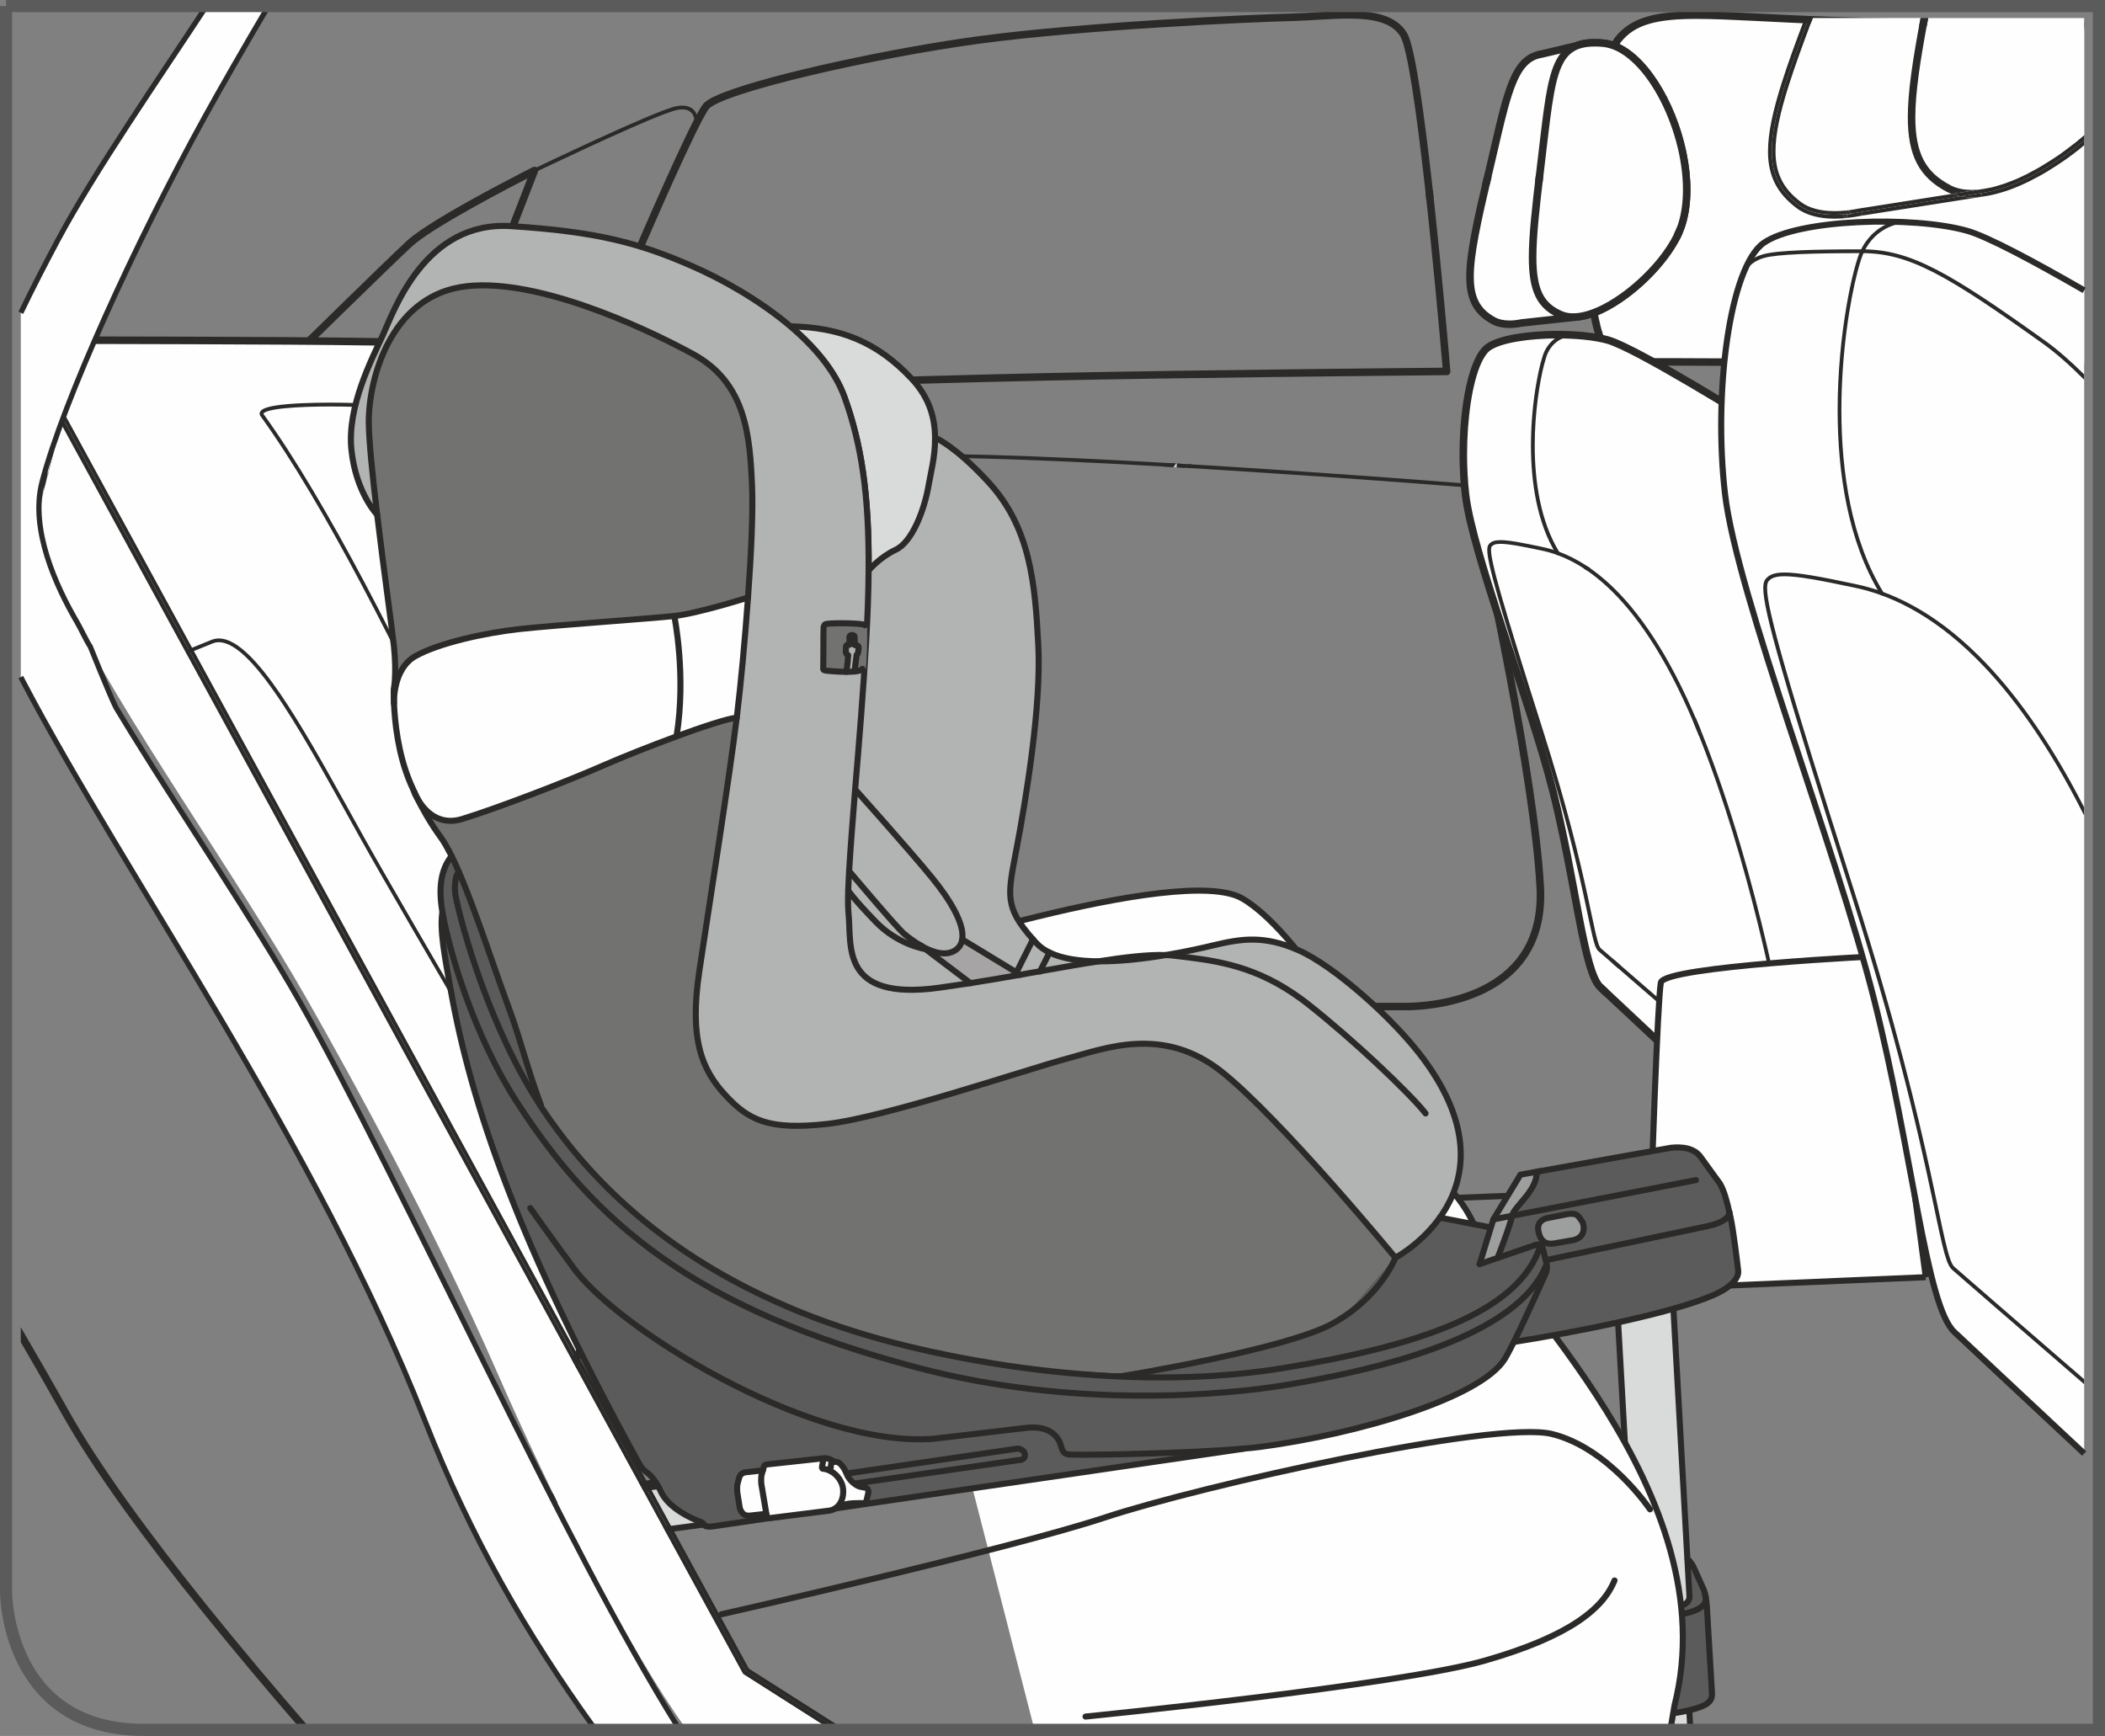 <?xml version="1.0" encoding="UTF-8"?>
<!DOCTYPE svg PUBLIC "-//W3C//DTD SVG 1.1//EN" "http://www.w3.org/Graphics/SVG/1.1/DTD/svg11.dtd">
<!-- Creator: CorelDRAW 2017 -->
<svg xmlns="http://www.w3.org/2000/svg" xml:space="preserve" width="30.605mm" height="25.242mm" version="1.1" style="shape-rendering:geometricPrecision; text-rendering:geometricPrecision; image-rendering:optimizeQuality; fill-rule:evenodd; clip-rule:evenodd"
viewBox="0 0 722.02 595.49"
 xmlns:xlink="http://www.w3.org/1999/xlink">
 <rect x="0" y="0" width="722.02" height="595.49" fill="#808080" stroke="none"/>
 <defs>
  <style type="text/css">
   <![CDATA[
    .str0 {stroke:#2B2A29;stroke-width:2.08;stroke-miterlimit:10}
    .str5 {stroke:#5B5B5B;stroke-width:4.16;stroke-miterlimit:4}
    .str4 {stroke:#2B2A29;stroke-width:1.8;stroke-miterlimit:10}
    .str1 {stroke:#2B2A29;stroke-width:8.32;stroke-linecap:round;stroke-miterlimit:10}
    .str2 {stroke:#2B2A29;stroke-width:2.08;stroke-linecap:round;stroke-linejoin:round;stroke-miterlimit:10}
    .str3 {stroke:#2B2A29;stroke-width:2.08;stroke-linecap:round;stroke-linejoin:round;stroke-miterlimit:4}
    .fil2 {fill:none;fill-rule:nonzero}
    .fil0 {fill:#FEFEFE;fill-rule:nonzero}
    .fil6 {fill:#D9DADA;fill-rule:nonzero}
    .fil5 {fill:#CFD0D0;fill-rule:nonzero}
    .fil7 {fill:#B2B3B3;fill-rule:nonzero}
    .fil10 {fill:#9D9E9E;fill-rule:nonzero}
    .fil4 {fill:#727271;fill-rule:nonzero}
    .fil3 {fill:#5B5B5B;fill-rule:nonzero}
    .fil1 {fill:#2B2A29;fill-rule:nonzero}
    .fil8 {fill:#A3CCED;fill-rule:nonzero}
    .fil9 {fill:#A6A4A4;fill-rule:nonzero}
   ]]>
  </style>
 </defs>
 <g id="Слой_x0020_1">
  <path class="fil0" d="M714.88 9.23c-38.38,-0.91 -76.01,-1.83 -87.19,-2.2 -43.94,-1.47 -63.15,-5.53 -72.75,6.65 -7.46,9.46 -18.84,110.43 2.21,110.43 45.48,0 111.6,0.65 157.73,1.18l0 -116.06z"/>
  <path class="fil1" d="M714.88 10.36c-38.67,-0.85 -76.75,-1.68 -87.23,-2.03 -19.76,-0.67 -34.52,-1.85 -45.57,-1.85 -6.77,-0.01 -12.13,0.45 -16.34,1.68 -4.23,1.23 -7.31,3.19 -9.79,6.32 -0.38,0.47 -0.92,1.54 -1.45,3.02 -0.95,2.6 -1.94,6.49 -2.89,11.23 -2.84,14.22 -5.23,36.09 -5.23,55.22 0,10.83 0.78,20.81 2.62,27.93 0.92,3.56 2.1,6.4 3.5,8.25 0.69,0.92 1.43,1.6 2.19,2.03 0.76,0.44 1.55,0.66 2.45,0.67 45.48,0 111.6,0.65 157.72,1.18l0 2.59c-45.92,-0.53 -112.09,-1.19 -157.72,-1.19 -1.35,0 -2.62,-0.35 -3.74,-1 -1.98,-1.16 -3.49,-3.12 -4.7,-5.64 -1.82,-3.78 -3.03,-8.86 -3.8,-14.83 -0.78,-5.97 -1.11,-12.8 -1.11,-19.99 0,-14.74 1.4,-30.99 3.34,-44.28 0.96,-6.64 2.06,-12.54 3.2,-17.15 0.57,-2.3 1.15,-4.29 1.73,-5.9 0.59,-1.62 1.16,-2.85 1.85,-3.74 2.81,-3.57 6.48,-5.88 11.1,-7.21 4.62,-1.34 10.19,-1.77 17.07,-1.78 11.22,0.01 25.95,1.19 45.66,1.85 11.18,0.38 48.78,1.3 87.14,2.2l0 2.42z"/>
  <path class="fil1" d="M496.22 127.43l-1.29 0.11c0,-0.01 -0.13,-1.66 -0.39,-4.57 -0.89,-10.2 -3.19,-35.85 -5.91,-59.99 -1.37,-12.07 -2.83,-23.75 -4.28,-32.92 -0.72,-4.59 -1.44,-8.55 -2.13,-11.59 -0.35,-1.52 -0.69,-2.81 -1.01,-3.83 -0.33,-1.02 -0.64,-1.76 -0.87,-2.13 -1.5,-2.42 -3.8,-3.93 -6.87,-4.88 -3.05,-0.95 -6.81,-1.27 -10.91,-1.27 -6.12,0 -12.97,0.69 -19.5,0.86 -15.09,0.37 -71.25,2.94 -106.96,7.74 -17.86,2.4 -40.18,6.63 -58.56,11.01 -9.19,2.19 -17.38,4.41 -23.53,6.44 -3.07,1.01 -5.63,1.98 -7.52,2.85 -0.94,0.44 -1.72,0.85 -2.29,1.22 -0.57,0.36 -0.93,0.7 -1.06,0.87 -0.47,0.62 -1.24,1.93 -2.16,3.67 -3.25,6.11 -8.5,17.62 -12.93,27.56 -2.21,4.98 -4.21,9.57 -5.67,12.91 -0.72,1.67 -1.32,3.04 -1.72,3.98 -0.41,0.95 -0.63,1.47 -0.63,1.47l-1.19 -0.52 1.25 -0.34 12.93 46.53 -1.25 0.35 -0.04 -1.29c0.01,0 75.72,-2.59 127.43,-3.7 51.72,-1.11 137.04,-1.85 137.04,-1.85l0.01 1.29 -1.29 0.11 1.29 -0.11 0.01 1.29c0,0 -1.33,0.02 -3.76,0.04 -17.04,0.15 -88.01,0.84 -133.24,1.81 -25.84,0.55 -57.7,1.47 -83.09,2.26 -12.69,0.39 -23.77,0.75 -31.68,1.01 -3.95,0.13 -7.11,0.24 -9.28,0.31 -2.17,0.08 -3.35,0.12 -3.35,0.12 -0.6,0.02 -1.13,-0.37 -1.29,-0.95l-12.93 -46.53c-0.08,-0.28 -0.06,-0.58 0.06,-0.86 0,0 4.71,-10.99 9.98,-22.73 2.63,-5.87 5.41,-11.93 7.81,-16.89 1.2,-2.49 2.3,-4.7 3.25,-6.49 0.96,-1.8 1.74,-3.14 2.38,-4.01 0.43,-0.57 1.01,-1.02 1.72,-1.48 1.34,-0.87 3.22,-1.73 5.6,-2.65 8.3,-3.22 22.74,-7.03 38.82,-10.55 16.08,-3.52 33.78,-6.73 48.52,-8.71 35.93,-4.81 92.05,-7.39 107.25,-7.76 6.4,-0.16 13.27,-0.85 19.56,-0.85 4.23,0 8.21,0.31 11.68,1.37 3.44,1.05 6.42,2.92 8.3,6 0.48,0.79 0.87,1.83 1.28,3.19 0.76,2.54 1.52,6.16 2.3,10.6 2.71,15.55 5.55,41.11 7.72,62.83 2.17,21.7 3.66,39.55 3.66,39.55 0.03,0.36 -0.09,0.71 -0.33,0.98 -0.24,0.26 -0.58,0.42 -0.95,0.42l-0.01 -1.29z"/>
  <path class="fil1" d="M158.02 123.73l-1.21 -0.46 25.34 -65.25 1.21 0.47 0.58 1.16c0,0 -0.54,0.27 -1.51,0.76 -3.37,1.72 -11.93,6.13 -20.52,10.94 -4.29,2.4 -8.6,4.91 -12.27,7.22 -3.66,2.3 -6.71,4.44 -8.38,6 -4.1,3.82 -14.38,13.8 -23.61,22.82 -4.62,4.5 -8.97,8.77 -12.18,11.92 -1.61,1.57 -2.92,2.85 -3.84,3.75 -0.91,0.9 -1.42,1.41 -1.42,1.41l-0.91 -0.92 0.01 -1.29 58.72 0.19 -0.01 1.29 -1.21 -0.46 1.21 0.46 0 1.29 -58.72 -0.19c-0.52,0 -1,-0.32 -1.2,-0.81 -0.19,-0.48 -0.08,-1.04 0.29,-1.41 0,0 8.21,-8.07 17.44,-17.08 9.24,-9.03 19.5,-19 23.65,-22.86 2.21,-2.05 5.95,-4.58 10.4,-7.33 13.32,-8.19 32.87,-18.01 32.88,-18.03 0.47,-0.23 1.06,-0.16 1.45,0.2 0.4,0.36 0.53,0.93 0.33,1.42l-25.33 65.25c-0.19,0.5 -0.67,0.83 -1.21,0.82l0 -1.29z"/>
  <path class="fil1" d="M458.93 346.57l23.2 0c3.31,0 10.72,-0.35 18.78,-2.71 8.04,-2.36 16.78,-6.75 22.52,-14.95 3.82,-5.47 6.25,-12.6 6.25,-21.74 0,-0.96 -0.02,-1.94 -0.08,-2.94 -1.05,-19.33 -5.72,-47.61 -10.14,-71.12 -4.41,-23.49 -8.56,-42.19 -8.56,-42.2 -0.16,-0.69 -0.85,-1.13 -1.55,-0.97 -0.69,0.15 -1.13,0.84 -0.98,1.54 0,0 0.26,1.17 0.71,3.28 0.46,2.11 1.12,5.18 1.91,8.98 1.59,7.59 3.73,18.13 5.93,29.85 4.4,23.45 9.07,51.72 10.09,70.78 0.06,0.96 0.08,1.89 0.08,2.8 -0.01,8.69 -2.28,15.23 -5.79,20.26 -3.5,5.03 -8.29,8.54 -13.38,11.01 -10.2,4.94 -21.61,5.56 -25.79,5.56l-24.98 0 1.77 2.58z"/>
  <path class="fil1" d="M506.46 167.46c-0.01,0 -1.79,-0.14 -5.05,-0.4 -22.81,-1.8 -117.64,-9.06 -173.89,-9.98 -64.34,-1.03 -120.9,-3.63 -120.9,-3.63 -0.17,-0.01 -0.32,-0.08 -0.43,-0.19 -0.02,-0.02 -1.9,-1.94 -3.78,-4.76 -1.88,-2.82 -3.8,-6.53 -3.81,-10.23 0,-0.82 0.1,-1.65 0.32,-2.45 0.53,-1.92 1.99,-5.94 3.89,-10.94 5.73,-14.99 15.44,-38.68 15.44,-38.68 0.14,-0.33 0.51,-0.49 0.85,-0.36 0.33,0.14 0.48,0.52 0.35,0.84 0,0 -0.27,0.67 -0.74,1.83 -1.67,4.08 -5.87,14.38 -9.86,24.48 -2.01,5.04 -3.95,10.05 -5.52,14.18 -1.55,4.13 -2.73,7.42 -3.16,8.99 -0.19,0.68 -0.28,1.39 -0.28,2.11 -0.01,3.24 1.77,6.79 3.6,9.51 0.91,1.37 1.81,2.51 2.51,3.32 0.33,0.4 0.62,0.71 0.82,0.94l0.23 0.24 0.07 0.07 -0.46 0.46 0.03 -0.65c0,0 0.88,0.04 2.55,0.12 11.69,0.51 62.02,2.6 118.3,3.51 64.37,1.04 179.03,10.38 179.03,10.38 0.35,0.03 0.62,0.34 0.59,0.7 -0.03,0.36 -0.34,0.62 -0.7,0.59z"/>
  <path class="fil1" d="M232.4 132.81c0.01,0.04 0.05,0.21 0.05,0.47 0.01,0.53 -0.2,1.48 -1.15,2.32 -0.94,0.83 -2.55,1.57 -5.31,1.97 -3.8,0.52 -11.55,0.63 -17.75,0.63 -4.96,0 -8.89,-0.08 -8.89,-0.08 -0.37,-0.01 -0.65,-0.3 -0.64,-0.66 0.01,-0.36 0.3,-0.64 0.66,-0.63 0,0 0.98,0.02 2.58,0.04 1.6,0.01 3.82,0.03 6.29,0.03 6.17,0.01 13.95,-0.11 17.57,-0.62 2.62,-0.37 3.97,-1.05 4.64,-1.65 0.66,-0.6 0.71,-1.1 0.71,-1.36l-0.01 -0.13 -0.01 -0.02 0.26 -0.05 -0.25 0.07 -0.01 -0.02 0.26 -0.05 -0.25 0.07c-0.09,-0.34 0.12,-0.7 0.46,-0.79 0.34,-0.09 0.7,0.12 0.79,0.46z"/>
  <path class="fil1" d="M238.3 42.38l0 -0.04 0 -0.17c0.01,-0.47 -0.08,-1.71 -0.64,-2.75 -0.28,-0.51 -0.68,-0.97 -1.25,-1.32 -0.57,-0.34 -1.32,-0.58 -2.38,-0.58 -0.51,0 -1.08,0.06 -1.73,0.18 -0.83,0.16 -2.26,0.62 -4.08,1.3 -6.37,2.37 -17.53,7.4 -27.08,11.82 -4.78,2.21 -9.16,4.27 -12.34,5.78 -1.6,0.76 -2.89,1.37 -3.79,1.8 -0.89,0.43 -1.39,0.67 -1.39,0.67 -0.32,0.16 -0.71,0.02 -0.86,-0.3 -0.16,-0.33 -0.03,-0.71 0.3,-0.87 0,0 10.39,-5 21.7,-10.18 5.65,-2.6 11.54,-5.23 16.46,-7.31 2.46,-1.03 4.69,-1.94 6.53,-2.63 1.86,-0.68 3.3,-1.16 4.29,-1.36 0.71,-0.13 1.38,-0.2 1.98,-0.2 1.26,0 2.27,0.29 3.06,0.76 1.19,0.72 1.81,1.84 2.14,2.83 0.33,0.99 0.37,1.9 0.37,2.35 0,0.18 -0.01,0.28 -0.01,0.3 -0.03,0.36 -0.33,0.63 -0.69,0.6 -0.36,-0.02 -0.62,-0.33 -0.6,-0.69z"/>
  <path class="fil0" d="M510.57 59.52c5.9,-25.03 7.88,-37.55 16.29,-40.52l0.03 -0.01c0.71,-0.25 1.47,-0.43 2.29,-0.54l11.61 -2.76c1.09,-0.44 2.32,-0.73 3.7,-0.88l0.02 -0.01 0 0.01c1.54,-0.17 3.27,-0.17 5.23,-0.02 17.6,1.42 34.25,39.71 27.11,62.31 -4.13,13.1 -22.8,30.09 -35.55,31.58l-0.01 0 -0.25 0.02 -19.15 2.09c-1.41,0.28 -2.76,0.43 -4.03,0.44l-0.08 0.01 0 -0.01c-2.12,0 -4.04,-0.4 -5.63,-1.29 -11.28,-6.28 -9.28,-17.78 -1.58,-50.43z"/>
  <path class="fil1" d="M510.57 59.52l-1.26 -0.29c2.95,-12.51 4.91,-21.9 7.24,-28.66 1.17,-3.39 2.42,-6.12 4,-8.27 1.57,-2.14 3.51,-3.68 5.88,-4.51l0.42 1.21 -1.29 0c0,-0.59 0.4,-1.11 0.97,-1.25l0.03 -0.01 0.32 1.25 -0.42 -1.21c0.8,-0.28 1.64,-0.48 2.54,-0.61l0.17 1.28 -0.3 -1.26 11.61 -2.76 0.3 1.26 -0.48 -1.21c1.22,-0.48 2.56,-0.8 4.05,-0.96l0.14 1.28 -0.26 -1.26 0.03 -0.01c0.38,-0.08 0.76,0.02 1.06,0.27 0.31,0.25 0.47,0.61 0.47,1l0 0.01 -1.29 0 -0.14 -1.29c0.84,-0.09 1.73,-0.13 2.66,-0.13 0.89,0 1.82,0.04 2.8,0.12 4.07,0.33 7.95,2.42 11.48,5.58 5.29,4.77 9.88,12.03 13.19,20.22 3.31,8.18 5.32,17.29 5.32,25.75 0,4.39 -0.54,8.61 -1.76,12.44 -1.09,3.46 -3.1,7.08 -5.69,10.62 -3.89,5.31 -9.09,10.44 -14.56,14.41 -5.49,3.98 -11.24,6.83 -16.38,7.43l0.01 0 -0.01 0 -0.03 0 -0.25 0.03 0.01 0 -19.15 2.08 -0.14 -1.28 0.26 1.26c-1.48,0.3 -2.91,0.46 -4.29,0.47l0 -1.29 0.1 1.29 -0.07 0c-0.46,0.04 -0.92,-0.17 -1.18,-0.56 -0.26,-0.38 -0.29,-0.88 -0.08,-1.31l1.16 0.58 0 1.29c-2.29,0 -4.43,-0.42 -6.27,-1.45 -2.95,-1.63 -5.15,-3.7 -6.56,-6.38 -1.41,-2.69 -2.01,-5.9 -2.01,-9.82 0.01,-8.01 2.47,-19.13 6.36,-35.64l1.26 0.29 1.26 0.29c-3.89,16.49 -6.3,27.57 -6.29,35.06 0,3.67 0.57,6.43 1.72,8.61 1.16,2.18 2.9,3.86 5.53,5.33 1.36,0.76 3.05,1.13 5.01,1.13 0.45,0 0.87,0.23 1.1,0.62 0.23,0.38 0.26,0.86 0.06,1.26l-1.16 -0.58 -0.12 -1.29 0.08 -0.01 0.11 0c1.17,-0.01 2.45,-0.15 3.79,-0.42l0.11 -0.02 19.15 -2.09 0.01 0 0.25 -0.03 0.13 1.29 -0.16 -1.28 0.01 0 0.01 -0.01c2.95,-0.33 6.37,-1.61 9.88,-3.55 5.26,-2.93 10.7,-7.37 15.17,-12.25 4.47,-4.88 7.97,-10.24 9.42,-14.87 1.12,-3.52 1.64,-7.48 1.64,-11.66 0,-10.74 -3.46,-22.85 -8.72,-32.32 -2.62,-4.73 -5.69,-8.81 -8.95,-11.73 -3.24,-2.92 -6.65,-4.67 -9.95,-4.93 -0.92,-0.08 -1.78,-0.12 -2.6,-0.12 -0.85,0 -1.64,0.04 -2.38,0.13 -0.37,0.04 -0.73,-0.07 -1.01,-0.32 -0.28,-0.25 -0.42,-0.59 -0.42,-0.96l0 -0.01 1.29 0 0.25 1.27 -0.02 0.01 -0.11 0.02c-1.29,0.14 -2.4,0.42 -3.37,0.8l-0.17 0.06 -11.61 2.75 -0.12 0.03c-0.73,0.1 -1.42,0.27 -2.04,0.48l-0.12 0.03 -0.03 0.01 -0.32 -1.26 1.29 0c0,0.55 -0.34,1.04 -0.86,1.22 -1.85,0.65 -3.31,1.79 -4.66,3.61 -2.01,2.72 -3.65,7.03 -5.29,12.99 -1.64,5.97 -3.3,13.59 -5.52,22.99l-1.26 -0.29z"/>
  <path class="fil0" d="M576.85 77.1c-4.83,15.3 -29.49,35.91 -41.38,30.92 -11.89,-4.99 -11.18,-16.64 -7.14,-49.94 4.05,-33.3 3.81,-44.72 21.41,-43.29 17.6,1.42 34.25,39.71 27.11,62.31z"/>
  <path class="fil1" d="M576.85 77.1l1.23 0.39c-1.15,3.62 -3.3,7.41 -6.06,11.12 -4.15,5.54 -9.71,10.86 -15.49,14.82 -5.78,3.96 -11.76,6.62 -16.98,6.64 -1.62,0 -3.17,-0.26 -4.59,-0.86 -3.81,-1.59 -6.59,-3.99 -8.26,-7.44 -1.68,-3.45 -2.31,-7.84 -2.32,-13.58 0.01,-7.44 1.09,-17.19 2.67,-30.28 1.92,-15.73 2.85,-26.57 5.26,-33.76 1.21,-3.59 2.85,-6.33 5.29,-8.16 2.43,-1.83 5.54,-2.62 9.42,-2.62 0.9,0 1.84,0.04 2.83,0.13 4.06,0.33 7.95,2.42 11.48,5.58 5.29,4.77 9.88,12.03 13.19,20.21 3.3,8.19 5.32,17.29 5.32,25.76 0,4.39 -0.54,8.61 -1.75,12.44l-1.23 -0.39 -1.23 -0.39c1.12,-3.52 1.63,-7.48 1.63,-11.66 0.01,-10.74 -3.45,-22.85 -8.71,-32.32 -2.62,-4.73 -5.69,-8.81 -8.95,-11.73 -3.25,-2.92 -6.66,-4.67 -9.95,-4.93 -0.93,-0.08 -1.8,-0.12 -2.62,-0.12 -3.55,0.01 -6.02,0.71 -7.87,2.1 -1.41,1.05 -2.53,2.54 -3.49,4.64 -1.44,3.13 -2.43,7.6 -3.31,13.48 -0.88,5.88 -1.65,13.18 -2.73,22.05 -1.58,13.07 -2.64,22.78 -2.64,29.97 -0.01,5.56 0.65,9.56 2.05,12.44 1.42,2.88 3.54,4.74 6.95,6.19 1.05,0.44 2.25,0.66 3.59,0.66 2.87,0.01 6.37,-1.03 10,-2.88 5.46,-2.76 11.24,-7.28 16,-12.34 4.78,-5.07 8.54,-10.7 10.06,-15.55l1.23 0.39z"/>
  <path class="fil0" d="M658.04 389.3l-47.48 -239.12c0,0 -48.17,-30.49 -59.14,-33.54 -10.98,-3.06 -34.02,-2.34 -40.93,2.46 -6.89,4.79 -10.2,30.28 -7.79,50.68 2.4,20.39 22.19,70.78 29.98,101.67 7.8,30.88 10.5,61.78 16.2,67.17 5.7,5.4 82.77,77.37 82.77,77.37l26.39 -26.69z"/>
  <path class="fil1" d="M658.04 389.3l-1.27 0.25 -47.48 -239.13 1.27 -0.25 -0.69 1.09c0,0 -0.75,-0.47 -2.09,-1.32 -4.68,-2.94 -16.53,-10.32 -28.41,-17.29 -5.94,-3.49 -11.87,-6.87 -16.91,-9.55 -2.52,-1.34 -4.81,-2.5 -6.76,-3.39 -1.95,-0.9 -3.56,-1.54 -4.63,-1.84 -4.18,-1.16 -10.4,-1.78 -16.74,-1.78 -4.79,0 -9.65,0.35 -13.78,1.05 -4.14,0.68 -7.56,1.77 -9.32,3.01 -1.04,0.71 -2.18,2.25 -3.17,4.45 -1.51,3.31 -2.74,8.05 -3.57,13.48 -0.83,5.45 -1.28,11.61 -1.28,17.8 0,4.65 0.25,9.31 0.77,13.73 0.58,4.96 2.26,11.9 4.56,19.94 6.92,24.15 19.52,58.28 25.39,81.56 3.92,15.5 6.55,30.98 8.91,43.22 1.18,6.11 2.29,11.42 3.45,15.49 0.58,2.03 1.16,3.75 1.76,5.08 0.59,1.34 1.21,2.28 1.72,2.76 2.83,2.69 23.53,22.05 43.51,40.71 10,9.33 19.81,18.49 27.12,25.33 3.65,3.42 6.68,6.25 8.8,8.23 2.11,1.97 3.32,3.1 3.32,3.1l-0.88 0.95 -0.92 -0.91 26.39 -26.69 0.92 0.91 -1.27 0.25 1.27 -0.25 0.92 0.91 -26.38 26.69c-0.49,0.5 -1.3,0.52 -1.81,0.03 0,0 -77.07,-71.97 -82.78,-77.38 -0.91,-0.87 -1.63,-2.07 -2.3,-3.58 -1.17,-2.64 -2.19,-6.24 -3.21,-10.64 -3.04,-13.16 -5.95,-33.39 -11.04,-53.58 -3.88,-15.36 -10.78,-35.67 -17,-54.69 -3.12,-9.51 -6.07,-18.69 -8.39,-26.79 -2.32,-8.12 -4.03,-15.12 -4.64,-20.35 -0.53,-4.54 -0.78,-9.31 -0.78,-14.04 0,-8.43 0.8,-16.76 2.3,-23.53 0.75,-3.39 1.67,-6.38 2.78,-8.82 1.12,-2.44 2.4,-4.35 4.05,-5.51 2.39,-1.64 6.03,-2.7 10.36,-3.44 4.32,-0.72 9.3,-1.08 14.22,-1.08 6.51,0.01 12.86,0.62 17.43,1.88 1.51,0.42 3.5,1.26 5.9,2.4 8.38,3.99 21.74,11.79 33.05,18.63 11.31,6.82 20.54,12.67 20.54,12.67 0.3,0.19 0.51,0.49 0.58,0.84l47.48 239.13c0.08,0.42 -0.04,0.85 -0.35,1.16l-0.92 -0.91z"/>
  <path class="fil0" d="M612.69 359.92c0,0 -9.45,-57.92 -29.27,-107.62 -19.82,-49.7 -41.46,-61.28 -54.26,-64.03 -12.81,-2.75 -16.47,-3.05 -17.99,-1.21 -1.52,1.82 0.92,11.59 17.38,63.41 16.46,51.83 17.37,72.86 20.12,75.3 2.75,2.44 63.42,54.88 63.42,54.88l0.61 -20.73z"/>
  <path class="fil1" d="M612.69 359.92l-0.63 0.1c0,0 -0.15,-0.9 -0.45,-2.57 -2.07,-11.74 -11.48,-61.51 -28.79,-104.91 -9.89,-24.79 -20.21,-40.03 -29.62,-49.4 -9.41,-9.37 -17.89,-12.88 -24.19,-14.23 -7.46,-1.6 -11.81,-2.36 -14.33,-2.36 -0.9,0 -1.55,0.09 -2.01,0.26 -0.46,0.16 -0.76,0.37 -1.01,0.66 -0.09,0.1 -0.24,0.44 -0.23,1.21 -0.01,2.03 0.96,6.61 3.67,16.04 2.71,9.45 7.15,23.79 14.06,45.56 8.24,25.93 12.59,44.18 15.22,56.23 1.32,6.03 2.21,10.51 2.93,13.62 0.37,1.55 0.68,2.75 0.99,3.63 0.3,0.87 0.61,1.39 0.8,1.54 1.36,1.21 17.22,14.93 32.73,28.35 7.75,6.71 15.42,13.33 21.15,18.29 2.87,2.48 5.25,4.54 6.92,5.98 1.66,1.44 2.6,2.26 2.6,2.26l-0.42 0.49 -0.65 -0.03 0.62 -20.72 0.64 0.02 -0.63 0.1 0.63 -0.1 0.65 0.02 -0.62 20.73c-0.01,0.25 -0.16,0.47 -0.38,0.58 -0.22,0.1 -0.49,0.06 -0.68,-0.11 0,0 -60.66,-52.43 -63.42,-54.88 -0.5,-0.46 -0.82,-1.12 -1.17,-2.07 -0.57,-1.66 -1.15,-4.23 -1.93,-7.87 -2.32,-10.94 -6.42,-31.66 -17.21,-65.64 -6.91,-21.77 -11.36,-36.13 -14.08,-45.59 -2.7,-9.48 -3.7,-14.02 -3.71,-16.4 0,-0.91 0.13,-1.55 0.53,-2.04 0.38,-0.47 0.92,-0.84 1.58,-1.07 0.66,-0.22 1.45,-0.32 2.43,-0.32 2.76,0.01 7.12,0.79 14.61,2.4 6.52,1.38 15.26,5.04 24.83,14.57 9.57,9.53 19.97,24.93 29.9,49.83 19.85,49.79 29.3,107.74 29.31,107.75l0.01 0.13 -0.65 -0.02z"/>
  <path class="fil1" d="M538.35 115.45l-0.03 0.01c-0.24,0.02 -1.51,0.18 -2.99,0.95 -1.49,0.77 -3.2,2.15 -4.4,4.64 -0.33,0.7 -0.81,2.11 -1.3,4.02 -1.49,5.77 -3.22,16.21 -3.22,27.73 0,12.46 2.03,26.18 8.49,36.66 0.18,0.31 0.09,0.7 -0.22,0.89 -0.3,0.19 -0.7,0.09 -0.89,-0.21 -6.64,-10.81 -8.67,-24.74 -8.67,-37.34 0,-7.76 0.77,-15.03 1.74,-20.76 0.48,-2.85 1.01,-5.33 1.51,-7.29 0.51,-1.97 0.98,-3.4 1.39,-4.26 1.43,-2.96 3.55,-4.56 5.3,-5.39 1.76,-0.84 3.14,-0.94 3.2,-0.94 0.36,-0.02 0.66,0.25 0.68,0.6 0.03,0.36 -0.24,0.67 -0.6,0.69z"/>
  <path class="fil0" d="M660.54 438.13l-68.48 2.89 -25.67 -32.68c0,0 2.16,-65.65 3.29,-71.28 1.13,-5.64 76.18,-9.14 76.18,-9.14l14.69 110.22z"/>
  <path class="fil2 str0" d="M660.54 438.13l-68.48 2.89 -25.67 -32.68c0,0 2.16,-65.65 3.29,-71.28 1.13,-5.64 76.18,-9.14 76.18,-9.14l14.69 110.22"/>
  <path class="fil0" d="M714.88 99.6c-17.23,-9.93 -33.24,-18.51 -40.28,-20.47 -18.68,-5.19 -57.89,-3.98 -69.63,4.19 -11.74,8.17 -17.35,51.54 -13.27,86.25 4.09,34.71 37.77,120.44 51.04,172.99 13.27,52.57 17.86,105.14 27.55,114.32 3.44,3.26 22.02,20.64 44.59,41.73l0 -399.01z"/>
  <path class="fil2 str0" d="M714.88 99.6c-17.23,-9.93 -33.24,-18.51 -40.28,-20.47 -18.68,-5.19 -57.89,-3.98 -69.63,4.19 -11.74,8.17 -17.35,51.54 -13.27,86.25 4.09,34.71 37.77,120.44 51.04,172.99 13.27,52.57 17.86,105.14 27.55,114.32 3.44,3.26 22.02,20.64 44.59,41.73"/>
  <path class="fil1" d="M714.88 130.28c-4.92,-4.95 -9.73,-9.22 -14.26,-12.44 -16.33,-11.68 -27.8,-19.44 -37.17,-24.27 -9.38,-4.84 -16.64,-6.73 -24.71,-6.74 -8.17,0 -15.43,0.08 -21.23,0.33 -5.79,0.25 -10.15,0.67 -12.38,1.31 -2.26,0.64 -3.63,1.55 -4.42,2.26 -0.4,0.36 -0.66,0.67 -0.81,0.89l-0.16 0.24 -0.03 0.06 -0.01 0 -0.26 -0.12 0.26 0.12 -0.26 -0.12 0.26 0.12c-0.15,0.33 -0.52,0.47 -0.85,0.32 -0.33,-0.15 -0.47,-0.52 -0.32,-0.85 0.05,-0.14 1.35,-2.78 6.24,-4.17 2.47,-0.7 6.84,-1.11 12.69,-1.36 5.82,-0.25 13.11,-0.33 21.28,-0.33 8.28,0 15.81,1.98 25.3,6.88 9.5,4.89 20.98,12.68 37.33,24.36 4.31,3.08 8.86,7.07 13.5,11.67l0 1.83z"/>
  <path class="fil1" d="M714.88 279.8c-12.52,-24.93 -25.13,-42.04 -36.91,-53.77 -16.07,-16 -30.59,-22.02 -41.37,-24.34 -12.71,-2.72 -20.12,-4.02 -24.49,-4.02 -1.56,0 -2.71,0.17 -3.58,0.46 -0.87,0.3 -1.44,0.71 -1.91,1.27 -0.27,0.31 -0.51,0.99 -0.51,2.35 -0.01,3.58 1.66,11.35 6.27,27.42 4.61,16.07 12.17,40.48 23.94,77.53 14.01,44.12 21.41,75.14 25.88,95.64 2.24,10.26 3.74,17.88 4.98,23.18 0.62,2.65 1.17,4.71 1.7,6.23 0.51,1.51 1.06,2.45 1.48,2.81 1.99,1.78 22.15,19.23 44.51,38.58l0 1.7c-22.7,-19.63 -43.34,-37.5 -45.37,-39.31 -0.74,-0.68 -1.28,-1.76 -1.85,-3.35 -0.97,-2.78 -1.95,-7.13 -3.27,-13.34 -3.95,-18.62 -10.94,-53.89 -29.31,-111.74 -11.77,-37.05 -19.33,-61.47 -23.95,-77.58 -4.62,-16.11 -6.31,-23.85 -6.32,-27.77 0.01,-1.48 0.24,-2.48 0.81,-3.17 0.62,-0.74 1.43,-1.31 2.49,-1.67 1.06,-0.36 2.35,-0.52 3.99,-0.52 4.6,0 12.03,1.32 24.76,4.05 11.01,2.35 25.79,8.51 42.02,24.68 11.53,11.49 23.8,28.02 35.99,51.83l0 2.86z"/>
  <path class="fil1" d="M652.34 76.67l-0.08 0.01c-0.44,0.04 -2.64,0.33 -5.23,1.67 -2.6,1.36 -5.59,3.76 -7.68,8.11 -0.61,1.24 -1.41,3.65 -2.26,6.93 -2.54,9.84 -5.49,27.64 -5.49,47.3 0,21.25 3.45,44.68 14.51,62.62 0.18,0.31 0.09,0.71 -0.21,0.89 -0.31,0.19 -0.7,0.1 -0.89,-0.21 -11.24,-18.28 -14.69,-41.91 -14.7,-63.3 0,-13.18 1.32,-25.52 2.96,-35.24 0.82,-4.86 1.72,-9.06 2.58,-12.39 0.86,-3.33 1.66,-5.77 2.34,-7.17 2.37,-4.92 5.89,-7.57 8.8,-8.96 2.92,-1.4 5.23,-1.55 5.28,-1.55 0.36,-0.03 0.66,0.25 0.68,0.6 0.02,0.36 -0.24,0.67 -0.6,0.69z"/>
  <path class="fil1" d="M429.36 352.7c0.79,0 1.59,-0.38 2.49,-0.58 4.15,-0.9 9.47,-1.79 14.12,-1.79 1.53,0 2.99,0.09 4.29,0.32 5.44,0.91 9.86,4.65 13.02,8.42 3.17,3.77 5.05,7.53 5.44,8.34l0.08 0.16c0.14,0.33 0.53,0.47 0.86,0.33 0.33,-0.15 0.47,-0.53 0.32,-0.86 -0.01,-0.02 -1.76,-3.88 -5.06,-8.02 -3.3,-4.13 -8.15,-8.57 -14.44,-9.64 -1.41,-0.23 -2.93,-0.33 -4.51,-0.33 -8.97,0 -20,3.16 -21.45,3.59 -2.09,0.08 -4.25,0.24 -6.58,0.58 -12.1,1.75 -33.99,8.08 -57.74,15.32 -23.74,7.25 -46.76,15 -56.03,18.75 -18.43,7.48 -37.93,16.3 -37.93,16.3 -0.33,0.15 -0.47,0.53 -0.33,0.86 0.15,0.33 0.53,0.47 0.86,0.32 0,0 1.21,-0.55 3.33,-1.49 2.11,-0.94 5.13,-2.27 8.71,-3.85 7.17,-3.13 16.65,-7.2 25.85,-10.94 9.16,-3.72 32.2,-11.46 55.92,-18.7 23.71,-7.24 45.62,-13.57 57.55,-15.29 2.33,-0.34 4.49,-0.49 6.58,-0.57 0,0 0.01,0.01 0.02,0.01l0.01 -0.01c0.7,-0.03 3.95,-1.21 4.62,-1.21z"/>
  <path class="fil1" d="M292.76 335.14c0,0 -0.04,0.07 -0.14,0.22 -1.43,2.22 -19.66,36.99 -25.48,68.93l-0.06 0.16c-6.31,13.16 -10.89,30.6 -11.35,47.62 -0.01,0.13 -0.04,0.23 -0.11,0.33 -24.37,37.78 -28.75,68.51 -34.01,91.3 -0.08,0.35 -0.43,0.57 -0.78,0.48 -0.35,-0.08 -0.56,-0.42 -0.48,-0.77 5.24,-22.7 9.67,-53.73 34.19,-91.71l0.54 0.35 -0.64 -0.02c0.47,-17.23 5.08,-34.8 11.47,-48.14l0.58 0.28 -0.63 -0.12c6.24,-34.3 25.78,-69.58 25.82,-69.63 0.2,-0.3 0.6,-0.38 0.9,-0.18 0.29,0.2 0.38,0.61 0.17,0.9z"/>
  <path class="fil1" d="M473.46 398.54l-0.01 -0.01c-0.27,-0.37 -5.44,-7.29 -17.13,-8.65 -0.53,-0.06 -1.17,-0.09 -1.9,-0.09 -6.29,-0.01 -19.07,2.39 -35.5,6.57 -16.44,4.17 -36.56,10.13 -57.69,17.22 -22.37,7.5 -48.85,17.27 -69.74,25.16 -10.44,3.94 -19.49,7.42 -25.92,9.92 -3.22,1.25 -5.78,2.25 -7.54,2.93 -1.76,0.69 -2.71,1.06 -2.72,1.06 -0.33,0.14 -0.7,-0.02 -0.83,-0.36 -0.13,-0.33 0.03,-0.71 0.37,-0.84 0,0 61.19,-24.08 105.96,-39.1 21.16,-7.1 41.31,-13.06 57.79,-17.25 16.49,-4.19 29.25,-6.6 35.81,-6.61 0.77,0 1.45,0.03 2.05,0.1 12.56,1.46 17.99,9.11 18.04,9.2 0.21,0.29 0.13,0.69 -0.16,0.9 -0.29,0.21 -0.69,0.13 -0.9,-0.16z"/>
  <path class="fil0" d="M188.98 485.37c0,0 17.24,-38.59 19.35,-41.77 2.12,-3.17 25.43,-56.15 27.55,-67.28 2.12,-11.13 33.38,-77.88 33.38,-77.88 0,0 -37.62,-114.44 -68.88,-145.17 -31.26,-30.74 -37.62,-35.5 -71.52,-36.03 -33.91,-0.53 -101.2,-0.53 -101.2,-0.53l-15.9 21.19c0,0 -1.59,27.02 20.67,68.35 22.25,41.32 57.87,95.41 72.58,119.74 39.74,65.7 83.96,159.39 83.96,159.39z"/>
  <path class="fil1" d="M188.98 485.37l-1.18 -0.52c0,0 4.31,-9.66 8.89,-19.7 2.29,-5.03 4.65,-10.15 6.56,-14.22 0.96,-2.05 1.8,-3.81 2.49,-5.18 0.34,-0.69 0.64,-1.27 0.89,-1.75 0.25,-0.47 0.45,-0.82 0.63,-1.11 0.07,-0.09 0.28,-0.48 0.56,-1.02 1.06,-2.07 3.15,-6.62 5.72,-12.39 3.85,-8.66 8.76,-20.11 12.9,-30.37 2.06,-5.13 3.94,-9.96 5.39,-13.98 1.44,-4.01 2.45,-7.25 2.8,-9.05 0.3,-1.55 1.03,-3.82 2.1,-6.75 3.73,-10.19 11.56,-28.02 18.48,-43.34 6.91,-15.31 12.89,-28.1 12.89,-28.1l1.17 0.55 -1.23 0.4c0,0 -0.14,-0.44 -0.42,-1.28 -2.11,-6.33 -11.89,-35.07 -24.79,-65.81 -6.45,-15.36 -13.67,-31.23 -21.11,-45.02 -7.42,-13.78 -15.07,-25.52 -22.22,-32.54 -15.63,-15.37 -24.98,-24.15 -34.47,-29.11 -4.74,-2.48 -9.54,-4.04 -15.29,-5.03 -5.74,-0.98 -12.44,-1.38 -20.88,-1.51 -16.95,-0.27 -42.25,-0.39 -63.3,-0.46 -10.53,-0.04 -20,-0.05 -26.83,-0.07l-8.09 0c-1.91,-0.01 -2.96,-0.01 -2.96,-0.01l0 -1.29 1.03 0.77 -15.9 21.2 -1.03 -0.78 1.29 0.07 0 0.07c-0.01,0.13 -0.02,0.51 -0.02,1.11 0,5.55 1.17,30.53 20.54,66.49 11.1,20.62 25.56,44.46 39.07,66.17 13.53,21.72 26.1,41.31 33.47,53.51 39.79,65.8 84.02,159.49 84.02,159.51l-1.17 0.55 -1.18 -0.52 1.18 0.52 -1.17 0.55c-0.01,0 -0.69,-1.46 -1.98,-4.15 -9,-18.82 -47.21,-97.72 -81.93,-155.12 -7.34,-12.14 -19.92,-31.74 -33.46,-53.48 -13.53,-21.74 -28.01,-45.61 -39.15,-66.31 -19.59,-36.36 -20.85,-61.8 -20.85,-67.71 0,-0.85 0.03,-1.29 0.03,-1.32 0.02,-0.26 0.1,-0.5 0.26,-0.71l15.9 -21.19c0.24,-0.33 0.63,-0.52 1.03,-0.52 0,0 67.29,0 101.21,0.53 8.5,0.13 15.32,0.52 21.29,1.55 8.94,1.52 15.95,4.49 23.54,9.95 7.61,5.46 15.85,13.37 27.58,24.89 8,7.87 16.23,20.85 24.19,35.96 23.84,45.31 45,109.69 45.01,109.73 0.11,0.32 0.09,0.66 -0.06,0.96 0,0 -0.48,1.04 -1.34,2.88 -3,6.47 -10.55,22.77 -17.57,38.68 -3.5,7.95 -6.88,15.79 -9.5,22.25 -1.31,3.23 -2.42,6.1 -3.26,8.46 -0.83,2.35 -1.41,4.22 -1.61,5.3 -0.29,1.5 -0.9,3.57 -1.75,6.12 -2.99,8.9 -8.99,23.53 -14.48,36.34 -2.75,6.4 -5.38,12.33 -7.42,16.84 -1.03,2.26 -1.91,4.16 -2.6,5.59 -0.34,0.71 -0.64,1.31 -0.88,1.79 -0.25,0.48 -0.43,0.81 -0.61,1.07 -0.08,0.13 -0.26,0.45 -0.5,0.88 -0.88,1.67 -2.51,5.08 -4.44,9.21 -2.89,6.2 -6.47,14.08 -9.31,20.4 -1.43,3.16 -2.68,5.93 -3.57,7.91 -0.88,1.98 -1.42,3.17 -1.42,3.17 -0.21,0.47 -0.66,0.77 -1.17,0.77 -0.5,0.01 -0.96,-0.28 -1.17,-0.74l1.17 -0.55z"/>
  <path class="fil1" d="M202.47 454.53l0.02 -0.17c0.13,-0.79 0.63,-4.35 0.63,-9.46 0.01,-7.42 -1.07,-18.13 -5.96,-28.39 -4.38,-9.23 -18.31,-33.49 -33.42,-59.5 -15.11,-26.01 -31.41,-53.79 -40.55,-70.18 -8.59,-15.4 -17.59,-32.11 -26,-44.94 -4.21,-6.41 -8.27,-11.86 -12.03,-15.67 -1.88,-1.9 -3.69,-3.4 -5.38,-4.4 -1.7,-1.01 -3.27,-1.52 -4.69,-1.52 -0.72,0 -1.41,0.13 -2.09,0.4 -6.29,2.52 -10.55,4.25 -13.22,5.34 -1.34,0.56 -2.28,0.95 -2.89,1.21 -0.61,0.25 -0.88,0.38 -0.88,0.38 -0.33,0.13 -0.71,-0.02 -0.85,-0.34 -0.14,-0.34 0.01,-0.71 0.34,-0.85 0.01,-0.01 4.42,-1.9 17.01,-6.93 0.83,-0.33 1.7,-0.5 2.57,-0.5 1.74,0.01 3.52,0.63 5.35,1.71 6.37,3.81 13.51,13.43 21.03,25.49 7.51,12.05 15.35,26.55 22.85,40.02 9.12,16.35 25.42,44.14 40.53,70.15 15.12,26.03 29.04,50.25 33.47,59.59 4.99,10.52 6.08,21.41 6.08,28.95 0,5.94 -0.67,9.82 -0.68,9.85 -0.06,0.35 -0.4,0.58 -0.75,0.52 -0.35,-0.07 -0.58,-0.4 -0.52,-0.75z"/>
  <path class="fil1" d="M216.31 425.4c0,0 -0.01,-0.31 -0.06,-0.92 -0.33,-4.25 -2.25,-22.96 -11.86,-47.68 -5.5,-14.15 -23.45,-57.67 -45.4,-105.11 -21.95,-47.44 -47.92,-98.83 -69.43,-128.65l0.52 -0.38 -0.47 0.44c-0.32,-0.35 -0.55,-0.76 -0.55,-1.22 0,-0.3 0.11,-0.59 0.28,-0.82 0.31,-0.42 0.76,-0.71 1.31,-0.95 0.98,-0.43 2.33,-0.74 3.97,-1.01 4.91,-0.77 12.42,-0.98 18.72,-0.98 3.1,0 5.89,0.06 7.94,0.12 1.42,0.05 2.87,0.72 4.41,1.86 2.68,1.99 5.64,5.45 8.91,10.09 9.8,13.92 22.27,38.47 35.71,64.92 20.48,40.34 51.96,115.26 57.95,130.4 6.03,15.23 7.59,33.52 7.6,33.55 0.03,0.36 -0.23,0.67 -0.59,0.7 -0.35,0.03 -0.67,-0.23 -0.7,-0.59 0,0 -0.02,-0.28 -0.08,-0.8 -0.38,-3.67 -2.24,-19.27 -7.43,-32.38 -5.98,-15.09 -37.47,-90.03 -57.91,-130.29 -10.23,-20.14 -19.91,-39.18 -28.23,-53.21 -4.16,-7.01 -7.99,-12.76 -11.35,-16.75 -1.68,-2 -3.25,-3.55 -4.66,-4.59 -1.42,-1.05 -2.66,-1.57 -3.68,-1.6 -2.03,-0.07 -4.82,-0.12 -7.9,-0.12 -5.09,0 -10.99,0.15 -15.58,0.61 -2.3,0.22 -4.26,0.53 -5.61,0.92 -0.67,0.2 -1.19,0.42 -1.49,0.62 -0.14,0.1 -0.23,0.19 -0.27,0.24l-0.04 0.08c0,0.02 0.02,0.13 0.21,0.35l0.05 0.06c21.62,29.99 47.59,81.39 69.56,128.87 21.96,47.47 39.91,91 45.43,105.19 11.04,28.42 12,48.95 12,49 0.02,0.35 -0.26,0.66 -0.62,0.67 -0.36,0.02 -0.66,-0.26 -0.67,-0.62z"/>
  <path class="fil1" d="M262.16 313.79l-1.91 -5.58c0,0 -25.7,-60.77 -33.1,-78.1 -7.4,-17.33 -14.76,-34.35 -17.53,-40.08 -3.18,-6.57 -9.42,-19.39 -14.87,-30.57 -2.72,-5.59 -5.25,-10.77 -7.09,-14.55 -0.92,-1.89 -1.68,-3.44 -2.2,-4.5 -0.52,-1.07 -0.81,-1.66 -0.81,-1.66l0.58 -0.28 -0.44 0.47c0,0 -0.53,-0.48 -1.39,-1.26 -2.58,-2.34 -8.24,-7.3 -11.81,-9.46 -2.39,-1.45 -6.15,-3.3 -9.3,-4.77 -1.57,-0.73 -3,-1.38 -4.03,-1.84 -1.02,-0.46 -1.66,-0.73 -1.67,-0.73l0.27 -0.6 0.29 -0.58c0.13,0.07 8.06,4.17 18.44,23.02 10.37,18.82 37.85,77.18 37.86,77.18l0.01 0.02 43.51 100.94 1.6 3.89c0.03,0.32 -0.18,0.6 -0.49,0.67 -0.31,0.08 -0.62,-0.08 -0.75,-0.38l-45.06 -104.63 0.59 -0.25 -0.58 0.28c0,0 -0.42,-0.91 -1.2,-2.54 -5.4,-11.43 -27.58,-58.18 -36.62,-74.56 -5.15,-9.34 -9.66,-14.99 -12.86,-18.28 -1.61,-1.65 -2.88,-2.71 -3.74,-3.35 -0.44,-0.32 -0.77,-0.54 -0.99,-0.68l-0.24 -0.14 -0.05 -0.03 -0.02 0c-0.31,-0.17 -0.44,-0.54 -0.29,-0.86 0.15,-0.32 0.52,-0.45 0.85,-0.32 0.02,0.01 10.19,4.44 15.15,7.43 2.51,1.51 5.83,4.22 8.56,6.56 2.73,2.34 4.84,4.3 4.84,4.3l0.14 0.19c0,0 18.63,38.13 24.98,51.29 3.19,6.61 12.34,27.89 20.71,47.54 8.37,19.65 30.73,72.56 30.73,72.56l0.6 2.77 -0.66 1.46z"/>
  <path class="fil3" d="M225.39 520.89l1.42 -0.37c2.52,-10.43 5.84,-21.96 11.08,-34.52 0.32,-0.77 0.65,-1.55 0.99,-2.33 1.42,-3.31 2.99,-6.7 4.7,-10.15 -0.42,-0.11 -0.86,-0.21 -1.28,-0.32 -8.83,17.8 -13.57,33.76 -16.91,47.7z"/>
  <path class="fil3" d="M185.85 453.97c-0.32,-0.17 -0.62,-0.37 -0.88,-0.57 -0.17,-0.12 -0.31,-0.23 -0.46,-0.36 0.06,0.27 0.13,0.55 0.2,0.83 0.33,0.04 0.71,0.08 1.14,0.09z"/>
  <path class="fil3" d="M244.19 472.32c2.24,-4.44 4.74,-8.99 7.55,-13.66 -0.45,-0.09 -0.9,-0.18 -1.34,-0.27 -2.79,4.65 -5.27,9.19 -7.5,13.62 0.42,0.1 0.86,0.21 1.29,0.31z"/>
  <path class="fil3" d="M252.45 457.48c0.73,-1.2 1.48,-2.4 2.26,-3.62 -0.45,-0.11 -0.9,-0.2 -1.34,-0.31 -0.77,1.23 -1.52,2.45 -2.26,3.65 0.45,0.09 0.9,0.18 1.35,0.27z"/>
  <path class="fil4" d="M201.4 454.87c0.36,0 0.72,-0.01 1.09,-0.02 -0.03,-0.1 -0.03,-0.21 -0.02,-0.32l0.03 -0.17c0.03,-0.19 0.08,-0.56 0.15,-1.07 -0.18,0.02 -0.37,0.05 -0.55,0.07 -0.22,0.49 -0.46,0.99 -0.7,1.51zm2.34 -0.07c0.18,-0.01 0.37,-0.02 0.56,-0.03 0.06,-0.13 0.11,-0.24 0.17,-0.37 0.23,-0.49 0.46,-0.98 0.68,-1.46 -0.4,0.06 -0.78,0.12 -1.17,0.17 -0.13,1.05 -0.22,1.62 -0.22,1.64 0,0.01 -0.01,0.02 -0.01,0.04z"/>
  <path class="fil1" d="M200.9 456.16c0.89,0 1.82,-0.02 2.77,-0.07 0.21,-0.45 0.42,-0.89 0.62,-1.32 -0.18,0.01 -0.37,0.02 -0.56,0.03 -0.08,0.28 -0.33,0.49 -0.63,0.49 -0.04,0 -0.07,-0.01 -0.12,-0.02 -0.24,-0.04 -0.42,-0.21 -0.5,-0.43 -0.37,0.01 -0.74,0.02 -1.1,0.02 -0.2,0.43 -0.39,0.86 -0.6,1.3l0.11 0z"/>
  <path class="fil1" d="M203.1 455.29c0.29,0 0.56,-0.2 0.63,-0.49 -0.42,0.02 -0.83,0.03 -1.24,0.05 0.08,0.21 0.27,0.39 0.51,0.43 0.03,0.01 0.07,0.01 0.11,0.01z"/>
  <path class="fil1" d="M191.67 455.48c-0.77,-0.17 -1.52,-0.32 -2.24,-0.42l-0.03 0 1.7 0.33c0,0 0.2,0.03 0.57,0.09z"/>
  <polygon class="fil1" points="189.62,453.78 189.61,453.78 189.6,453.78 "/>
  <path class="fil1" d="M185.91 452.49c-0.06,-0.04 -0.12,-0.08 -0.17,-0.13 0.05,0.04 0.11,0.08 0.17,0.13l0.01 0z"/>
  <path class="fil1" d="M189.56 453.78c-1.63,-0.23 -2.8,-0.72 -3.64,-1.28l-0.01 0c0.81,0.56 1.96,1.04 3.65,1.28z"/>
  <path class="fil1" d="M251.74 458.66c0.23,-0.39 0.47,-0.78 0.71,-1.17 -0.45,-0.09 -0.9,-0.18 -1.34,-0.27 -0.24,0.39 -0.47,0.78 -0.72,1.17l1.35 0.28z"/>
  <path class="fil1" d="M243.59 473.5c0.2,-0.39 0.39,-0.79 0.59,-1.18 -0.43,-0.11 -0.86,-0.21 -1.29,-0.32 -0.19,0.39 -0.39,0.79 -0.59,1.18 0.43,0.11 0.86,0.21 1.29,0.32z"/>
  <path class="fil1" d="M202.24 459.2c0.18,-0.39 0.36,-0.79 0.54,-1.17 -0.82,-0.34 -1.62,-0.67 -2.4,-0.98 -0.17,0.39 -0.36,0.78 -0.54,1.17 0.77,0.32 1.57,0.64 2.4,0.98z"/>
  <path class="fil1" d="M192.4 480.88c0.44,-0.98 0.93,-2.07 1.47,-3.25 -0.46,-1.13 -0.91,-2.23 -1.35,-3.31 -0.51,1.16 -1.01,2.24 -1.46,3.26 0.43,1.07 0.88,2.16 1.33,3.27 0.01,0.01 0.01,0.03 0.02,0.03z"/>
  <path class="fil5" d="M403.66 160.3c0.01,-0.42 0.03,-0.86 0.05,-1.29 -0.13,-0.01 -0.24,-0.02 -0.37,-0.02 -0.32,0.41 -0.62,0.82 -0.93,1.24 0.42,0.03 0.83,0.05 1.25,0.08z"/>
  <path class="fil1" d="M402.42 160.23c0.31,-0.42 0.62,-0.83 0.92,-1.24 -1.02,-0.06 -2.06,-0.12 -3.09,-0.18 -0.29,0.4 -0.58,0.82 -0.87,1.24 1.01,0.06 2.01,0.12 3.03,0.17z"/>
  <path class="fil1" d="M550.51 341.92c0.4,-0.81 0.8,-1.62 1.18,-2.43 -0.91,-0.85 -1.55,-1.47 -1.92,-1.81l-0.05 -0.05c-0.38,0.81 -0.78,1.62 -1.18,2.44 0.48,0.46 1.15,1.07 1.97,1.85z"/>
  <path class="fil1" d="M555.13 332.25c0.19,-0.41 0.38,-0.82 0.57,-1.22 -0.72,-0.62 -1.41,-1.21 -2.03,-1.76 -0.19,0.4 -0.37,0.82 -0.57,1.21 0.63,0.55 1.31,1.14 2.03,1.76zm27.69 -79.72c0.18,-0.69 0.38,-1.38 0.56,-2.06 -0.4,-0.97 -0.79,-1.94 -1.19,-2.88 -0.29,0.42 -0.59,0.82 -0.9,1.2 0.52,1.22 1.02,2.47 1.53,3.74z"/>
  <path class="fil1" d="M254.7 453.86c0.28,-0.42 0.54,-0.86 0.82,-1.28 -0.13,0.05 -0.19,0.08 -0.19,0.08 -0.08,0.03 -0.16,0.04 -0.23,0.04 -0.26,0 -0.5,-0.16 -0.6,-0.41 -0.13,-0.33 0.03,-0.71 0.37,-0.84 0,0 0.11,-0.04 0.33,-0.13 -0.24,-0.06 -0.48,-0.11 -0.72,-0.17 -0.01,0.23 -0.02,0.46 -0.02,0.7 -0.37,0.57 -0.73,1.14 -1.09,1.7 0.45,0.1 0.89,0.21 1.34,0.31z"/>
  <path class="fil1" d="M255.09 452.7c0.08,0 0.16,-0.01 0.24,-0.04 0,0 0.06,-0.03 0.19,-0.08 0.3,-0.12 0.95,-0.37 1.92,-0.75 -0.76,-0.17 -1.51,-0.33 -2.26,-0.5 -0.22,0.08 -0.33,0.13 -0.33,0.13 -0.33,0.13 -0.49,0.51 -0.36,0.84 0.1,0.25 0.34,0.41 0.6,0.41z"/>
  <path class="fil1" d="M213.36 436.16c0.04,-0.1 0.09,-0.2 0.13,-0.3 0.09,-0.19 0.17,-0.38 0.27,-0.58 -0.61,-0.76 -1.2,-1.55 -1.77,-2.36 -0.02,0.04 -0.04,0.09 -0.06,0.13l1.43 3.1zm53.81 -136.32c1.07,-0.58 2.18,-1.17 3.34,-1.74 -0.01,-0.02 -0.02,-0.05 -0.03,-0.07 0,-0.01 -0.28,-0.85 -0.81,-2.4 -0.79,0.39 -1.56,0.78 -2.32,1.18 0.09,0.28 0.18,0.53 0.25,0.74 0.11,0.34 0.2,0.6 0.27,0.8 -0.16,0.33 -0.39,0.83 -0.7,1.49z"/>
  <path class="fil1" d="M225.27 341.51c0.29,-0.42 0.58,-0.85 0.87,-1.27 -0.36,-0.88 -0.75,-1.84 -1.17,-2.85 -0.03,0.04 -0.06,0.08 -0.09,0.13 0.16,0.17 0.22,0.42 0.14,0.65 0,0 -0.19,0.56 -0.52,1.5 0.27,0.65 0.52,1.26 0.76,1.85z"/>
  <path class="fil1" d="M411.01 129.69c0.96,-0.01 1.93,-0.03 2.89,-0.04 0.43,-0.87 0.89,-1.73 1.38,-2.6 -0.99,0.02 -1.97,0.02 -2.96,0.04 -0.46,0.87 -0.89,1.74 -1.31,2.6zm78.24 -61.07c0.83,-0.27 1.67,-0.52 2.51,-0.78 -0.1,-0.87 -0.19,-1.74 -0.29,-2.61 -0.84,0.26 -1.68,0.51 -2.51,0.77 0.1,0.87 0.2,1.75 0.29,2.62z"/>
  <path class="fil1" d="M406.25 160.46c0.01,-0.43 0.03,-0.86 0.05,-1.29 -0.86,-0.05 -1.72,-0.1 -2.58,-0.15 -0.02,0.42 -0.04,0.86 -0.06,1.29 0.87,0.05 1.73,0.1 2.59,0.15z"/>
  <path class="fil1" d="M508.25 63.73c0.92,-0.16 1.85,-0.31 2.76,-0.44 0.21,-0.88 0.42,-1.78 0.63,-2.7 -0.91,0.13 -1.82,0.26 -2.76,0.41 -0.22,0.93 -0.42,1.84 -0.63,2.73z"/>
  <path class="fil1" d="M575.98 82.44c0.44,-0.83 0.83,-1.67 1.19,-2.49 -0.67,-0.68 -1.35,-1.33 -2,-1.94 -0.32,0.82 -0.69,1.66 -1.11,2.51 0.62,0.6 1.26,1.24 1.91,1.92zm-46.86 -20.02c0.1,-0.84 0.2,-1.71 0.31,-2.57 -0.85,-0.05 -1.72,-0.09 -2.59,-0.11 -0.11,0.87 -0.21,1.73 -0.31,2.58 0.87,0.02 1.74,0.05 2.59,0.1z"/>
  <path class="fil1" d="M339.37 376.44c0.44,-0.14 0.89,-0.28 1.34,-0.43 -0.3,-0.35 -0.61,-0.7 -0.91,-1.07 -0.44,0.14 -0.89,0.29 -1.32,0.42 0.29,0.37 0.59,0.72 0.89,1.07z"/>
  <path class="fil1" d="M581.29 248.78c0.3,-0.38 0.61,-0.78 0.9,-1.2 -0.2,-0.47 -0.4,-0.95 -0.6,-1.41 -0.29,0.44 -0.57,0.85 -0.87,1.25 0.19,0.45 0.38,0.91 0.57,1.36zm-36.92 -53.03c0.38,-0.27 0.74,-0.54 1.12,-0.8 -0.38,-0.27 -0.76,-0.53 -1.15,-0.78 -0.38,0.27 -0.75,0.54 -1.12,0.82 0.38,0.25 0.76,0.5 1.14,0.76z"/>
  <path class="fil1" d="M415.72 129.63c0.49,-0.01 0.97,-0.01 1.46,-0.02 0.44,-0.87 0.91,-1.74 1.38,-2.6 -0.5,0 -0.99,0.01 -1.49,0.02 -0.46,0.87 -0.92,1.73 -1.35,2.6z"/>
  <path class="fil1" d="M408.71 160.6c0.03,-0.43 0.06,-0.86 0.1,-1.29 -0.43,-0.03 -0.87,-0.05 -1.29,-0.08 -0.04,0.42 -0.08,0.86 -0.1,1.29 0.43,0.02 0.86,0.05 1.29,0.07z"/>
  <path class="fil1" d="M420.89 446.42c0.46,-0.12 0.93,-0.24 1.39,-0.36 -0.34,-0.43 -0.67,-0.79 -1.03,-1.06 -0.55,0.13 -1.09,0.27 -1.64,0.41 0.25,0.17 0.49,0.34 0.75,0.53 0.17,0.12 0.34,0.28 0.53,0.48z"/>
  <path class="fil1" d="M255.99 447.07c0.03,-0.43 0.07,-0.87 0.1,-1.3 -0.42,-0.09 -0.85,-0.18 -1.27,-0.27 -0.04,0.43 -0.07,0.87 -0.11,1.3 0.42,0.09 0.85,0.18 1.27,0.28z"/>
  <path class="fil1" d="M264.94 448.91c0.21,-0.08 0.42,-0.17 0.65,-0.25 0.52,-0.2 1.06,-0.41 1.61,-0.63 -0.34,-0.07 -0.67,-0.13 -1.01,-0.2 -0.46,-0.08 -0.92,-0.17 -1.37,-0.27 -0.79,0.3 -1.54,0.59 -2.25,0.87 0.78,0.16 1.56,0.32 2.36,0.47z"/>
  <path class="fil1" d="M214.79 432.99c0.17,-0.39 0.36,-0.8 0.53,-1.2 -1.07,-0.27 -1.95,-0.41 -2.61,-0.47 -0.19,0.42 -0.38,0.83 -0.56,1.24 0.58,0.05 1.49,0.17 2.64,0.43z"/>
  <path class="fil1" d="M211.67 432.52l-0.26 -0.56 0 0.15 0.01 0.4 0.01 0c0.03,0 0.12,0 0.24,0.01z"/>
  <path class="fil1" d="M21.32 485.23c10.7,19.09 28.19,42.95 48.42,68.06 10.44,12.95 21.61,26.24 32.95,39.35l3.41 0c-11.83,-13.65 -23.49,-27.49 -34.35,-40.97 -20.19,-25.04 -37.62,-48.85 -48.18,-67.7 -5.13,-9.17 -10.66,-18.79 -16.44,-28.69l0 5.14c4.97,8.54 9.72,16.86 14.19,24.82z"/>
  <line class="fil2" x1="566.38" y1="408.33" x2="499.98" y2= "410.89" />
  <line class="fil2 str0" x1="566.38" y1="408.33" x2="499.98" y2= "410.89" />
  <path class="fil0" d="M714.88 6.19l-53.5 0c-2.77,14.6 -4.42,25.66 -4.42,34.01 0,6.25 0.91,10.98 2.83,14.66 1.93,3.68 4.87,6.41 9.25,8.68 2.06,1.07 4.53,1.59 7.32,1.59 1.08,0 2.21,-0.1 3.38,-0.25 0.58,-0.08 1.19,-0.21 1.79,-0.32 0.65,-0.13 1.3,-0.23 1.96,-0.39 0.63,-0.15 1.28,-0.36 1.93,-0.55 0.67,-0.19 1.33,-0.38 2.01,-0.61 0.66,-0.22 1.32,-0.49 1.99,-0.75 0.71,-0.28 1.41,-0.54 2.12,-0.84 0.46,-0.2 0.92,-0.42 1.37,-0.63 1.32,-0.6 2.66,-1.29 4,-2 0.98,-0.52 1.96,-1.05 2.94,-1.62 1.14,-0.67 2.26,-1.37 3.39,-2.1 0.97,-0.62 1.92,-1.23 2.87,-1.89 1.13,-0.78 2.22,-1.6 3.32,-2.43 0.93,-0.7 1.86,-1.39 2.77,-2.12 0.91,-0.74 1.79,-1.51 2.66,-2.27l0 -40.17z"/>
  <path class="fil0" d="M638.19 71.43l0.06 -0.01 31.17 -4.91c-0.53,-0.2 -1.06,-0.41 -1.56,-0.67 -4.71,-2.44 -8.17,-5.58 -10.35,-9.79 -2.19,-4.2 -3.12,-9.36 -3.12,-15.86 0.01,-8.58 1.65,-19.61 4.38,-34.01l-36.97 0c-3.38,8.91 -6.17,16.57 -8.26,23.17 -2.97,9.39 -4.54,16.69 -4.53,22.48 0,3.89 0.69,7.09 2.11,9.89 1.41,2.81 3.55,5.23 6.59,7.54 2.82,2.14 6.8,3.15 11.56,3.15 1.3,0 2.66,-0.07 4.07,-0.22l0.02 0c1.56,-0.17 3.18,-0.42 4.84,-0.77z"/>
  <path class="fil1" d="M712.77 51.55c0.56,-0.43 1.08,-0.9 1.63,-1.35 -1.82,1.5 -3.69,2.95 -5.59,4.31 1.34,-0.96 2.66,-1.94 3.96,-2.96z"/>
  <path class="fil1" d="M633.68 74.76l0.03 -0.01c-0.01,0 -0.03,0.01 -0.04,0.01l0.02 0z"/>
  <path class="fil1" d="M633.63 74.76c0.01,0 0.02,0 0.04,-0.01 -0.02,0.01 -0.03,0 -0.04,0l0 0.01z"/>
  <path class="fil1" d="M676.36 67.71c-1.37,0 -2.67,-0.13 -3.94,-0.37l-33.97 5.35 0.26 1.26c-0.02,0 -0.03,0 -0.06,0.01l41.22 -6.49 0 -0.02c-1.2,0.15 -2.37,0.25 -3.51,0.25z"/>
  <path class="fil1" d="M634.72 73.28c0.01,0.07 0.04,0.13 0.04,0.19l0 0.01 -1.26 0 0.21 1.26c1.61,-0.17 3.26,-0.43 4.94,-0.77l-0.2 -1.28c-1.27,0.27 -2.51,0.43 -3.74,0.59z"/>
  <path class="fil1" d="M638.45 72.7l0.2 1.27c0.03,0 0.04,0 0.06,-0.01l-0.26 -1.27z"/>
  <path class="fil1" d="M633.47 73.48l0 0c-0.44,0.04 -0.84,0.02 -1.28,0.06 0.02,0.35 0.17,0.7 0.45,0.92 0.27,0.23 0.62,0.33 0.97,0.29l-0.13 -1.27z"/>
  <path class="fil1" d="M633.5 73.48l0.13 1.27 0.03 0c0.01,0 0.02,-0.01 0.04,-0.01l-0.21 -1.26z"/>
  <path class="fil1" d="M633.47 73.48l0.13 1.27c0.01,-0.01 0.02,0 0.03,0l-0.13 -1.27 -0.03 0z"/>
  <path class="fil1" d="M606.42 51.84c-0.01,4.19 0.76,7.84 2.37,11.05 1.62,3.22 4.08,5.97 7.35,8.44 3.45,2.6 8.01,3.68 13.12,3.68 1.41,0 2.85,-0.08 4.34,-0.24l0 -0.01c-0.35,0.03 -0.7,-0.06 -0.97,-0.29 -0.28,-0.22 -0.42,-0.57 -0.44,-0.92 -6.15,0.47 -11.54,-0.42 -15.26,-3.24 -14.25,-10.77 -11.05,-25.81 3.49,-64.1l-1.39 0c-3.24,8.53 -5.92,15.94 -7.96,22.39 -3,9.51 -4.64,17.01 -4.64,23.25z"/>
  <path class="fil1" d="M679.91 67.46c-0.02,0 -0.03,0.01 -0.04,0.01l0 0.02 0.04 -0.01 0 -0.02z"/>
  <path class="fil1" d="M696.16 62.15c0.23,-0.12 0.46,-0.26 0.7,-0.38 -0.32,0.17 -0.64,0.33 -0.96,0.49 0.08,-0.04 0.17,-0.07 0.26,-0.12z"/>
  <path class="fil1" d="M679.92 67.47l-0.04 0.01c0.2,-0.03 0.41,-0.08 0.62,-0.11 -0.19,0.02 -0.39,0.06 -0.57,0.08l0 0.02z"/>
  <path class="fil1" d="M633.5 73.48l1.26 0c0,-0.08 -0.03,-0.13 -0.04,-0.2 -0.4,0.05 -0.82,0.15 -1.21,0.19l0 0.01z"/>
  <polygon class="fil1" points="633.47,73.48 633.5,73.48 633.5,73.47 "/>
  <polygon class="fil1" points="633.5,73.48 633.5,73.48 633.5,73.47 "/>
  <path class="fil1" d="M633.34 72.19l-0.05 0.01 -0.04 0 0.22 1.27 0 0.01 0.03 -0.01c0.39,-0.04 0.82,-0.14 1.21,-0.19 -0.04,-0.29 -0.17,-0.57 -0.38,-0.77 -0.27,-0.24 -0.63,-0.37 -1,-0.33z"/>
  <path class="fil1" d="M632.18 73.48l1.29 0 -0.21 -1.27 0.02 0 0.05 -0.01c-1.41,0.15 -2.77,0.22 -4.07,0.22 -4.76,0 -8.74,-1.02 -11.56,-3.15 -3.04,-2.3 -5.19,-4.73 -6.6,-7.54 -1.41,-2.81 -2.1,-6 -2.1,-9.89 -0.01,-5.79 1.55,-13.08 4.53,-22.48 2.09,-6.6 4.87,-14.26 8.25,-23.17l-1.37 0c-14.54,38.29 -17.73,53.34 -3.49,64.1 3.73,2.82 9.11,3.71 15.26,3.25 0,-0.02 -0.01,-0.03 -0.01,-0.06z"/>
  <path class="fil1" d="M638.25 71.42l-0.06 0.01c-1.66,0.34 -3.27,0.6 -4.83,0.77l-0.03 0c0.37,-0.04 0.73,0.08 1,0.33 0.22,0.2 0.34,0.47 0.38,0.76 1.23,-0.17 2.46,-0.32 3.74,-0.59l33.97 -5.34c-1.04,-0.2 -2.05,-0.47 -3,-0.84l-31.17 4.91z"/>
  <path class="fil1" d="M692.15 61.18c0.26,-0.12 0.52,-0.27 0.77,-0.39 -0.45,0.21 -0.92,0.43 -1.36,0.62 0.2,-0.08 0.39,-0.14 0.59,-0.23z"/>
  <path class="fil1" d="M632.18 73.48l0 0c0,0.03 0.01,0.04 0.01,0.06 0.44,-0.03 0.84,-0.01 1.28,-0.06l-1.29 0z"/>
  <path class="fil1" d="M695.9 62.27c-2.62,1.28 -5.22,2.37 -7.77,3.24 2.55,-0.87 5.15,-1.96 7.77,-3.24z"/>
  <path class="fil1" d="M702.12 58.9c0.27,-0.16 0.53,-0.36 0.81,-0.52 -0.66,0.4 -1.31,0.8 -1.96,1.18 0.38,-0.23 0.76,-0.43 1.15,-0.66z"/>
  <path class="fil1" d="M695.01 59.84c0.63,-0.32 1.27,-0.72 1.91,-1.05 -1.34,0.71 -2.67,1.4 -4,2 0.7,-0.32 1.39,-0.6 2.09,-0.95z"/>
  <path class="fil1" d="M669.05 63.55c-4.38,-2.28 -7.32,-5.01 -9.25,-8.68 -1.92,-3.69 -2.84,-8.41 -2.84,-14.66 0,-8.36 1.65,-19.42 4.42,-34.01l-2.62 0c-2.73,14.4 -4.38,25.43 -4.38,34.01 0,6.48 0.93,11.65 3.12,15.85 2.19,4.2 5.64,7.35 10.35,9.79 0.5,0.26 1.03,0.46 1.56,0.67l10.09 -1.59 0.04 0c0.06,-0.01 0.13,-0.03 0.19,-0.03 -1.17,0.15 -2.3,0.24 -3.39,0.24 -2.79,0 -5.25,-0.51 -7.32,-1.58z"/>
  <path class="fil1" d="M679.91 67.46l-0.2 -1.26 0.16 1.26c0.01,0 0.03,-0.01 0.04,-0.01z"/>
  <path class="fil1" d="M714.88 48.15c-11.12,9.4 -24.45,16.72 -35.17,18.05l0.2 1.26c0.18,-0.03 0.38,-0.07 0.57,-0.09 0.93,-0.13 1.87,-0.3 2.84,-0.52 0.34,-0.08 0.68,-0.16 1.02,-0.24 0.96,-0.24 1.91,-0.52 2.89,-0.82 0.3,-0.09 0.59,-0.18 0.89,-0.28 2.55,-0.86 5.15,-1.95 7.77,-3.23 0.32,-0.16 0.63,-0.33 0.96,-0.49 0.98,-0.51 1.97,-1.02 2.96,-1.57 0.38,-0.22 0.76,-0.44 1.16,-0.66 0.65,-0.38 1.3,-0.78 1.95,-1.18 1.93,-1.18 3.85,-2.41 5.73,-3.75 0.06,-0.03 0.11,-0.07 0.17,-0.12 1.91,-1.36 3.76,-2.81 5.58,-4.3l0.49 -0.4 0 -1.65z"/>
  <path class="fil1" d="M676.36 67.71c1.14,0 2.31,-0.1 3.51,-0.25l-0.16 -1.26 -7.29 1.15c1.26,0.23 2.57,0.37 3.94,0.37z"/>
  <path class="fil1" d="M714.88 46.37c-0.88,0.77 -1.76,1.53 -2.67,2.27 -0.91,0.73 -1.84,1.42 -2.77,2.12 -1.1,0.83 -2.2,1.66 -3.31,2.43 -0.96,0.66 -1.92,1.27 -2.88,1.89 -1.12,0.72 -2.26,1.43 -3.39,2.1 -0.97,0.57 -1.96,1.1 -2.94,1.62 -0.63,0.34 -1.27,0.74 -1.91,1.05 -0.7,0.35 -1.39,0.64 -2.09,0.96 -0.26,0.12 -0.51,0.27 -0.77,0.39 -0.2,0.08 -0.39,0.15 -0.59,0.23 -0.72,0.31 -1.42,0.57 -2.12,0.84 -0.67,0.26 -1.34,0.52 -2,0.75 -0.68,0.23 -1.35,0.42 -2.01,0.62 -0.65,0.18 -1.3,0.39 -1.93,0.55 -0.67,0.16 -1.31,0.27 -1.96,0.38 -0.6,0.12 -1.21,0.25 -1.79,0.32 -0.06,0.01 -0.13,0.03 -0.18,0.04l-0.04 0 -10.09 1.59c0.96,0.37 1.96,0.64 3,0.84l7.29 -1.15c10.71,-1.33 24.04,-8.65 35.17,-18.05l0 -1.79z"/>
  <path class="fil2 str1" d="M269.26 298.43c0,0 4.86,21.74 16.68,26.59"/>
  <path class="fil3" d="M585.1 548.07c-0.2,-1.31 -0.52,-2.54 -0.96,-3.32l-3.41 -7.55c0,0 -0.78,-1.41 -1.87,-2.42l-0.09 0.01 0.69 12.35c0.28,2.55 -1.61,3.57 -4.75,4.24 -4.74,1.02 -10.21,-0.26 -10.8,-2.3l-3.42 -8.42c-0.57,-1.94 -0.8,-4.09 -0.8,-4.09l-0.08 -1.3c-1.83,0.43 -5.15,1.1 -4.82,5.5l0.01 0.08 1.72 23.79c0.3,3.8 0.38,5.56 1.44,8.54l4.12 10.48c0.45,0.81 1.7,1.87 3.57,2.68 2.66,1.14 6.52,1.85 11.21,0.9 0.9,-0.19 1.74,-0.38 2.53,-0.55 6.01,-1.4 7.93,-2.91 7.83,-5.77l-1.76 -29.74c-0.04,-0.98 -0.17,-2.1 -0.37,-3.12z"/>
  <path class="fil6" d="M559.61 535.27l-4.6 -81.53 -0.06 -0.32c6.71,-1.47 13.25,-3.05 18.97,-4.69l0.05 0.2 4.79 85.86 0.69 12.34c0.28,2.56 -1.61,3.57 -4.75,4.24 -4.74,1.02 -10.21,-0.26 -10.8,-2.31l-3.42 -8.41c-0.57,-1.93 -0.8,-4.09 -0.8,-4.09l-0.08 -1.3z"/>
  <path class="fil6" d="M579.43 586.84l0.32 5.8 -13.87 0 -0.32 -6.01 0.09 -0.28c2.66,1.14 6.52,1.85 11.2,0.89 0.91,-0.19 1.75,-0.37 2.54,-0.54l0.04 0.14z"/>
  <path class="fil2 str2" d="M555.02 453.74l4.6 81.53 0.08 1.31c0,0 0.23,2.15 0.8,4.08l3.42 8.41c0.58,2.06 6.05,3.34 10.8,2.31 3.15,-0.67 5.03,-1.68 4.75,-4.24l-0.69 -12.34 -4.79 -85.85"/>
  <path class="fil2 str2" d="M559.67 535.26c-0.03,0 -0.03,0 -0.06,0.01 -1.83,0.43 -5.15,1.1 -4.82,5.5l0.01 0.08 1.72 23.79c0.3,3.8 0.37,5.56 1.44,8.54l4.12 10.48c0.45,0.82 1.69,1.87 3.57,2.68 2.65,1.14 6.52,1.86 11.2,0.9 0.91,-0.19 1.75,-0.38 2.54,-0.55 6.01,-1.4 7.93,-2.91 7.83,-5.77l-1.76 -29.74c-0.04,-0.97 -0.17,-2.09 -0.37,-3.11 -0.21,-1.32 -0.52,-2.54 -0.96,-3.32l-3.41 -7.55c0,0 -0.78,-1.41 -1.87,-2.42"/>
  <path class="fil2 str2" d="M584.74 546.68c0.17,0.43 0.28,0.92 0.34,1.39 0.24,2.21 -1.32,4.65 -10.45,6.06 -11.28,1.73 -13.25,-1.06 -14.3,-2.44 -1.01,-1.37 -3.9,-8.51 -4.64,-10.9 0,0 -0.99,-2.55 -0.13,-3.39"/>
  <path class="fil2 str2" d="M565.56 586.63l0.32 6.01m13.88 0l-0.32 -5.8"/>
  <path class="fil0" d="M285.94 325.03c11.82,4.85 15.51,4.86 15.51,4.86 0,0 103.38,-34.01 124.66,-21.68 21.27,12.33 55.37,69.15 50.74,88.88 0,0 18.49,0.92 28.98,23.43 10.48,22.5 86.97,91.78 68.53,164.53l-1.23 7.6 -218.49 0 -68.69 -267.61z"/>
  <path class="fil2 str2" d="M285.94 325.03c11.82,4.85 15.51,4.86 15.51,4.86 0,0 103.38,-34.01 124.66,-21.68 21.27,12.33 55.37,69.15 50.74,88.88 0,0 18.49,0.92 28.98,23.43 10.48,22.5 86.97,91.78 68.53,164.53l-1.29 7.6"/>
  <path class="fil2 str2" d="M247.45 553.76c0,0 98.57,-22.28 131.57,-33.21 33,-10.93 133.77,-33.46 153.32,-28.63 19.54,4.83 33.62,25.85 33.62,25.85"/>
  <path class="fil2 str2" d="M372.34 588.85c0,0 107.58,-10.76 137.03,-19.21 29.46,-8.46 40.57,-18.01 44.42,-27.48"/>
  <path class="fil7" d="M354.32 322.22l-5.68 11.35 1.35 0.82c2.29,-0.41 4.54,-0.82 6.76,-1.18l0 -0.04 3.23 -6.42c-1.72,-0.82 -3.22,-1.88 -4.41,-3.16 -0.42,-0.48 -0.83,-0.92 -1.25,-1.36zm5.66 4.53c4.39,2.16 10.34,2.96 16.77,3.04 -6.12,0.95 -12.84,2.12 -20,3.39l3.23 -6.42z"/>
  <path class="fil4" d="M477.1 434.58c-2.56,4.57 -8.61,13.21 -20.16,19.53 -15.94,8.71 -70.04,17.65 -72.94,18.09 -0.08,0.01 -0.13,0.01 -0.13,0.01 -54.81,-1.85 -113.65,-17 -153.97,-41.05 -14.91,-8.87 -26.68,-20.67 -35.85,-33.12 -11,-20.76 -13.79,-36.85 -19.43,-52 -7.05,-18.96 -16.24,-48.83 -23.39,-58.7 -3.76,-5.18 -6.53,-10.23 -8.28,-13.8 1.72,3.3 6.6,10.17 15.57,7.41 11.64,-3.54 36.3,-13.02 48.53,-18.41 6.11,-2.7 15.9,-6.59 24.98,-9.94 9.07,-3.34 17.44,-6.07 20.63,-6.42 -2.47,20.32 -9.4,64.02 -12.83,86.95 -3.5,23.44 0.87,33.81 8.96,42.57 8.06,8.72 15.02,12.02 34.75,9.87 19.76,-2.16 69.23,-18.93 82.18,-22.36 12.95,-3.44 33.08,-11.7 53.44,4.55 20.33,16.25 59.43,63.68 59.43,63.68 0,0 -0.45,1.18 -1.52,3.12z"/>
  <path class="fil3" d="M456.94 454.11c6.18,-3.38 13.89,-14.44 21.68,-22.66 6.78,-7.15 14.03,-11.63 15.22,-13.75l16.95 2.89 15.89 6.46 2.96 3 -10.13 15.66c0,0 -17.3,14.98 -82.93,24.16 -16.51,2.32 -34.12,2.95 -52.57,2.33 2.91,-0.44 57,-9.39 72.94,-18.09z"/>
  <path class="fil8" d="M399.83 327.63c-7.12,1.22 -15.45,2.22 -23.08,2.15 9.31,-1.46 17.2,-2.35 23.08,-2.15z"/>
  <path class="fil7" d="M321.25 150.38c0,0 6.47,2.78 17.37,14.52 14.91,15.83 16.42,35.44 17.53,56.33 1.11,20.91 -4.3,53.37 -7.44,69.92 -3.05,15.93 -4.28,19.91 5.62,31.07l-5.68 11.35 -18.59 -11.3c0.89,-5.33 -4.32,-13.79 -10.3,-21.11 -7.58,-9.3 -26.38,-30.3 -26.38,-30.3l-0.04 0c1.32,-15.61 2.8,-33.56 3.8,-51.04 0.49,-8.81 0.78,-16.82 0.81,-24.15l0.04 -0.01c0,0 3.69,-4.45 9.27,-7.08 5.63,-2.64 9.86,-13.72 11.29,-22.26 0.72,-4.13 2.24,-9.76 2.18,-15.95l0.53 0.03z"/>
  <path class="fil9" d="M332.89 337.27l-15.44 -11.68 -1.33 -1.03c3.74,2.11 8.4,3.7 11.79,1.27 1.22,-0.9 1.91,-2.11 2.14,-3.56l18.59 11.3 1.36 0.82c-5.52,0.96 -11.27,1.96 -17.11,2.88z"/>
  <path class="fil6" d="M307.25 188.57c-5.58,2.63 -9.27,7.08 -9.27,7.08l-0.03 0.01c0.22,-25.99 -2.53,-43.64 -8.33,-59.57 -3.24,-8.92 -10.22,-17.11 -18.51,-24.15 16.94,0.34 29.64,5.2 41.68,18.07 6.2,6.62 7.96,13.79 7.93,20.36 0.06,6.19 -1.46,11.83 -2.18,15.95 -1.42,8.54 -5.66,19.62 -11.29,22.25z"/>
  <path class="fil2 str2" d="M307.25 188.57c-5.58,2.63 -9.27,7.08 -9.27,7.08l-0.03 0.01c0.22,-25.99 -2.53,-43.64 -8.33,-59.57 -3.24,-8.92 -10.22,-17.11 -18.51,-24.15 16.94,0.34 29.64,5.2 41.68,18.07 6.2,6.62 7.96,13.79 7.93,20.36 0.06,6.19 -1.46,11.83 -2.18,15.95 -1.42,8.54 -5.66,19.62 -11.29,22.25"/>
  <path class="fil7" d="M327.91 325.82c-3.4,2.44 -8.07,0.84 -11.8,-1.26l-0.13 -0.11c-2.65,-1.5 -4.79,-3.25 -5.77,-4.03 -2.36,-1.89 -18.95,-21.6 -18.95,-21.6 0.46,-7.58 1.19,-17.22 2.06,-27.97l0.04 0c0,0 18.8,21 26.38,30.3 5.98,7.32 11.19,15.79 10.3,21.11 -0.22,1.44 -0.92,2.65 -2.14,3.55z"/>
  <path class="fil7" d="M332.89 337.27c-3.5,0.54 -7.02,1.05 -10.57,1.55 -34.31,4.75 -30.13,-14.42 -31.25,-25.43 -0.18,-1.81 -0.21,-4.48 -0.11,-7.89 0,0 1.62,2.66 9.36,10.64 7.7,8.03 17.13,9.44 17.13,9.44l15.44 11.68z"/>
  <path class="fil7" d="M316.12 324.55l1.33 1.03c0,0 -9.44,-1.41 -17.14,-9.44 -7.73,-7.99 -9.35,-10.64 -9.35,-10.64 0.04,-1.99 0.18,-4.24 0.31,-6.67 0,0 16.58,19.7 18.94,21.59 0.98,0.78 3.13,2.54 5.78,4.03l0.13 0.11z"/>
  <path class="fil0" d="M256.56 204.98c-1.07,14.87 -2.51,30 -3.71,39.9 -0.04,0.41 -0.12,0.86 -0.15,1.31 -3.21,0.35 -11.56,3.08 -20.64,6.42 3.43,-20.99 -0.77,-41.31 -0.77,-41.31 8.1,-0.88 25.28,-6.32 25.28,-6.32z"/>
  <path class="fil0" d="M231.28 211.3c0,0 4.2,20.32 0.77,41.31 -9.08,3.34 -18.88,7.24 -24.98,9.93 -12.23,5.38 -36.89,14.88 -48.53,18.41 -8.97,2.76 -13.85,-4.12 -15.57,-7.41 -0.15,-0.27 -0.26,-0.5 -0.37,-0.72 -0.1,-0.23 -0.22,-0.51 -0.36,-0.73 -0.06,-0.12 -0.06,-0.2 -0.06,-0.2 -1.06,-2.27 -1.61,-3.63 -1.61,-3.63 -4.11,-9.8 -5.19,-20.82 -5.45,-27 0,0 -0.55,-11.84 7.47,-16.25 7.98,-4.43 23.76,-7.93 35.9,-9.25 12.15,-1.32 44.68,-3.57 52.77,-4.45z"/>
  <path class="fil8" d="M142.25 272.08c0.15,0.22 0.26,0.5 0.36,0.73 -0.16,-0.35 -0.3,-0.57 -0.36,-0.73z"/>
  <path class="fil4" d="M135.05 236.45c0,0 1.05,-4.94 0.06,-14.67 -0.58,-5.73 -3.49,-26.26 -5.75,-45.23 -1.6,-13.23 -2.87,-25.69 -2.88,-31.85 -0.01,-14.91 7.47,-42.05 31.36,-46.19 23.9,-4.1 61.72,13.04 79.89,22.98 18.16,9.89 19.47,27.97 20.22,45.35 0.35,8.71 -0.29,23.28 -1.4,38.15 0,0 -17.17,5.43 -25.27,6.32 -8.1,0.88 -40.63,3.13 -52.77,4.45 -12.15,1.32 -27.92,4.82 -35.9,9.25 -8.03,4.39 -7.47,16.25 -7.47,16.25 -0.14,-2.98 -0.08,-4.81 -0.08,-4.81z"/>
  <path class="fil7" d="M157.84 98.51c-23.9,4.15 -31.37,31.28 -31.36,46.19 0.01,6.16 1.28,18.62 2.88,31.85 0,0 -7.32,-7.55 -8.83,-22.33 -1.51,-14.78 7.06,-31.15 10.85,-39.38 3.75,-8.26 14.43,-39.2 43.94,-37.27 29.47,1.89 43.91,5.78 61.9,13.63 10.11,4.4 23.13,11.62 33.88,20.73 8.3,7.04 15.27,15.23 18.52,24.15 5.8,15.94 8.54,33.58 8.32,59.57 -0.03,7.33 -0.32,15.35 -0.82,24.14 -1,17.49 -2.49,35.44 -3.8,51.05 -0.87,10.75 -1.61,20.39 -2.06,27.97 -0.12,2.45 -0.26,4.69 -0.3,6.67 -0.1,3.41 -0.07,6.08 0.11,7.89 1.12,11.02 -3.06,30.19 31.25,25.43 3.55,-0.51 7.07,-1.01 10.57,-1.55 5.84,-0.92 11.59,-1.91 17.11,-2.87 2.29,-0.42 4.54,-0.83 6.76,-1.18l-0.01 -0.04c7.16,-1.26 13.87,-2.45 20,-3.39 7.62,0.06 15.96,-0.92 23.08,-2.15 7.13,-1.18 13.13,-2.56 16.21,-3.31 9.75,-2.32 17.45,-3.56 29.32,1.62 11.91,5.19 32.16,24 43.29,37.82 33.94,42.17 -10.01,67.69 -10.01,67.69 0,0 -39.11,-47.43 -59.43,-63.69 -20.36,-16.25 -40.49,-7.99 -53.45,-4.55 -12.95,3.44 -62.42,20.21 -82.18,22.36 -19.72,2.15 -26.69,-1.14 -34.75,-9.87 -8.1,-8.75 -12.48,-19.13 -8.96,-42.56 3.43,-22.94 10.36,-66.63 12.83,-86.95 0.03,-0.45 0.12,-0.9 0.15,-1.31 1.21,-9.89 2.65,-25.04 3.71,-39.9 1.11,-14.87 1.75,-29.44 1.4,-38.15 -0.75,-17.38 -2.06,-35.46 -20.22,-45.35 -18.17,-9.94 -55.99,-27.08 -79.89,-22.98z"/>
  <path class="fil2 str2" d="M163.64 328.52c0,0 6.42,36.93 30.43,69.52 9.17,12.45 20.93,24.25 35.84,33.12 40.32,24.04 99.16,39.21 153.98,41.05"/>
  <line class="fil2 str2" x1="513.66" y1="421.51" x2="493.85" y2= "417.7" />
  <path class="fil2 str2" d="M142.97 273.54c1.76,3.58 4.52,8.62 8.29,13.8 0.89,1.24 1.81,2.78 2.76,4.59"/>
  <path class="fil2 str2" d="M142.25 272.08c0.15,0.22 0.26,0.5 0.36,0.73"/>
  <path class="fil2 str2" d="M383.88 472.21c0,0 0.04,-0.01 0.13,-0.02 2.89,-0.43 57,-9.38 72.94,-18.09 11.55,-6.32 17.59,-14.96 20.16,-19.53 1.07,-1.94 1.52,-3.12 1.52,-3.12 0,0 -39.1,-47.43 -59.43,-63.69 -20.36,-16.25 -40.49,-7.99 -53.44,-4.55 -12.96,3.44 -62.43,20.21 -82.18,22.36 -19.72,2.15 -26.69,-1.15 -34.75,-9.87 -8.1,-8.76 -12.47,-19.14 -8.96,-42.57 3.44,-22.94 10.36,-66.62 12.83,-86.95 0.04,-0.45 0.12,-0.91 0.16,-1.31 1.2,-9.89 2.64,-25.04 3.71,-39.9 1.1,-14.87 1.75,-29.44 1.39,-38.14 -0.75,-17.38 -2.05,-35.46 -20.22,-45.36 -18.17,-9.93 -55.99,-27.07 -79.89,-22.97 -23.89,4.14 -31.36,31.28 -31.36,46.19 0.02,6.15 1.28,18.62 2.88,31.85 2.26,18.95 5.17,39.5 5.76,45.23 0.99,9.74 -0.07,14.67 -0.07,14.67 0,0 -0.06,1.82 0.08,4.81 0.26,6.17 1.34,17.19 5.45,26.99 0,0 0.55,1.36 1.61,3.63"/>
  <path class="fil2 str2" d="M135.13 241.26c0,0 -0.55,-11.85 7.47,-16.25 7.98,-4.44 23.75,-7.94 35.9,-9.26 12.15,-1.32 44.68,-3.56 52.77,-4.44 8.1,-0.88 25.27,-6.32 25.27,-6.32"/>
  <path class="fil2 str2" d="M142.18 271.88c0,0 0.01,0.08 0.06,0.2 0.06,0.15 0.21,0.38 0.37,0.72 0.1,0.23 0.21,0.47 0.36,0.73 1.73,3.3 6.61,10.18 15.58,7.41 11.64,-3.54 36.3,-13.02 48.52,-18.41 6.12,-2.69 15.91,-6.59 24.98,-9.93 9.08,-3.34 17.44,-6.07 20.64,-6.42"/>
  <path class="fil2 str2" d="M231.28 211.3c0,0 4.2,20.32 0.77,41.31"/>
  <path class="fil2 str2" d="M356.75 333.17c7.16,-1.26 13.87,-2.45 20,-3.39 9.31,-1.46 17.2,-2.36 23.08,-2.15 0.98,0.02 1.89,0.07 2.72,0.19 12.85,1.51 26.01,2.88 40.77,12.77 1.89,1.25 3.79,2.62 5.75,4.19 7.8,6.19 15.81,13.22 22.67,19.6 8.24,7.69 14.81,14.39 17.23,17.57"/>
  <path class="fil2 str2" d="M129.36 176.55c0,0 -7.32,-7.55 -8.83,-22.33 -1.51,-14.78 7.07,-31.15 10.85,-39.38 3.74,-8.26 14.42,-39.2 43.93,-37.27 29.47,1.89 43.91,5.78 61.9,13.63 10.11,4.4 23.13,11.62 33.89,20.73 8.29,7.04 15.26,15.23 18.51,24.15 5.8,15.94 8.54,33.58 8.32,59.57 -0.03,7.33 -0.32,15.35 -0.82,24.14 -1,17.49 -2.49,35.44 -3.8,51.05 -0.87,10.75 -1.61,20.39 -2.06,27.97 -0.12,2.45 -0.26,4.69 -0.31,6.67 -0.1,3.41 -0.08,6.08 0.11,7.89 1.12,11.02 -3.06,30.19 31.26,25.43 3.55,-0.51 7.06,-1.01 10.56,-1.55 5.84,-0.92 11.6,-1.91 17.11,-2.87 2.29,-0.42 4.54,-0.83 6.76,-1.18"/>
  <path class="fil2 str2" d="M478.62 431.45c0,0 42.9,-22.7 10.01,-67.69 -10.47,-14.32 -31.37,-32.63 -43.29,-37.82 -11.87,-5.19 -19.56,-3.94 -29.32,-1.62 -3.07,0.74 -9.07,2.12 -16.21,3.31 -7.12,1.22 -15.45,2.2 -23.07,2.15 -6.44,-0.07 -12.37,-0.88 -16.77,-3.03 -1.72,-0.83 -3.22,-1.88 -4.42,-3.17 -0.42,-0.47 -0.83,-0.92 -1.24,-1.36 -9.9,-11.16 -8.67,-15.14 -5.63,-31.07 3.15,-16.54 8.56,-49.01 7.45,-69.92 -1.11,-20.9 -2.61,-40.5 -17.54,-56.33 -10.9,-11.73 -17.37,-14.52 -17.37,-14.52"/>
  <path class="fil2 str2" d="M315.98 324.45c-2.65,-1.49 -4.79,-3.25 -5.78,-4.03 -2.36,-1.89 -18.94,-21.6 -18.94,-21.6"/>
  <path class="fil2 str2" d="M293.36 270.85c0,0 18.8,21 26.38,30.3 5.99,7.33 11.19,15.8 10.3,21.11 -0.22,1.44 -0.92,2.66 -2.14,3.56 -3.39,2.44 -8.06,0.84 -11.79,-1.27"/>
  <polyline class="fil2 str2" points="315.72,324.27 315.98,324.45 316.12,324.56 317.45,325.58 332.89,337.27 "/>
  <polyline class="fil2 str2" points="330.05,322.27 348.64,333.57 350,334.39 "/>
  <path class="fil2 str2" d="M317.45 325.58c0,0 -9.44,-1.41 -17.14,-9.44 -7.73,-7.99 -9.35,-10.64 -9.35,-10.64"/>
  <line class="fil2 str2" x1="354.32" y1="322.22" x2="348.65" y2= "333.57" />
  <polyline class="fil2 str2" points="359.98,326.74 356.74,333.17 356.75,333.21 "/>
  <path class="fil3" d="M310.15 497.66l-17.42 2.16 0.25 2.07c0.06,0.5 -0.3,0.96 -0.8,1.02l-1.55 0.19c-0.5,0.06 -0.96,-0.31 -1.02,-0.81l-0.24 -2.06 -3.98 0.5 0.24 2.02c0.06,0.51 -0.3,0.97 -0.81,1.02l-1.54 0.18c-0.5,0.06 -0.96,-0.3 -1.02,-0.8l-0.23 -2.01 -4.59 0.56 0.17 1.44 -1.65 0.21 -0.18 -1.45c0,0 -88.54,11.32 -92.49,12.46 -3.94,1.14 -8.9,2.55 -9.82,4.02 -1.99,3.16 5.67,4.46 10.4,5.06 4.14,0.52 3.72,2.44 0.65,3.18 -2.45,0.59 -1.66,0.48 -5.21,1.38 -3.56,0.89 0.59,1.76 0.59,1.76l63.26 -8.46 1.37 -3.19 11.68 -1.88 49.7 -6.22 5.76 -1.24 -1.51 -11.11z"/>
  <path class="fil2 str3" d="M310.15 497.66l-17.42 2.16 0.25 2.07c0.06,0.5 -0.3,0.96 -0.8,1.02l-1.55 0.19c-0.5,0.06 -0.96,-0.31 -1.02,-0.81l-0.24 -2.06 -3.98 0.5 0.24 2.02c0.06,0.51 -0.3,0.97 -0.81,1.02l-1.54 0.18c-0.5,0.06 -0.96,-0.3 -1.02,-0.8l-0.23 -2.01 -4.59 0.56 0.17 1.44 -1.65 0.21 -0.18 -1.45c0,0 -88.54,11.32 -92.49,12.46 -3.94,1.14 -8.9,2.55 -9.82,4.02 -1.99,3.16 5.67,4.46 10.4,5.06 4.14,0.52 3.72,2.44 0.65,3.18 -2.45,0.59 -1.66,0.48 -5.21,1.38 -3.56,0.89 0.59,1.76 0.59,1.76l63.26 -8.46 1.37 -3.19 11.68 -1.88 49.7 -6.22 5.76 -1.24 -1.51 -11.11"/>
  <path class="fil7" d="M309.09 499.23l-17.42 2.16 0.25 2.06c0.06,0.51 -0.3,0.96 -0.8,1.02l-1.55 0.19c-0.5,0.05 -0.96,-0.31 -1.02,-0.81l-0.24 -2.06 -3.98 0.5 0.24 2.02c0.06,0.51 -0.3,0.97 -0.81,1.02l-1.54 0.18c-0.5,0.06 -0.96,-0.3 -1.02,-0.8l-0.23 -2.01 -4.59 0.57 0.17 1.44 -1.65 0.21 -0.18 -1.45c0,0 -88.54,11.32 -92.49,12.46 -3.94,1.14 -9.21,2.41 -9.82,4.02 -0.48,1.26 0.88,5.18 2,5.35 2.28,0.36 6.21,-0.57 8.41,-0.29 4.14,0.52 3.72,2.44 0.65,3.18 -2.45,0.59 -1.66,0.48 -5.21,1.38 -3.56,0.89 0.59,1.76 0.59,1.76l63.26 -8.46 1.37 -3.19 11.68 -1.88 49.7 -6.22 5.76 -1.24 -1.51 -11.11z"/>
  <path class="fil6" d="M309.09 499.23l-17.42 2.16 0.25 2.06c0.06,0.51 -0.3,0.96 -0.8,1.02l-1.55 0.19c-0.5,0.05 -0.96,-0.31 -1.02,-0.81l-0.24 -2.06 -3.98 0.5 0.24 2.02c0.06,0.51 -0.3,0.97 -0.81,1.02l-1.54 0.18c-0.5,0.06 -0.96,-0.3 -1.02,-0.8l-0.23 -2.01 -4.59 0.57 0.17 1.44 -1.65 0.21 -0.18 -1.45c0,0 -88.54,11.32 -92.49,12.46 -3.94,1.14 -9.36,2.35 -9.82,4.02 -0.27,0.94 0.9,4.92 1.4,5.18 2.15,1.15 6.52,-0.43 9,-0.12 4.14,0.52 3.72,2.44 0.65,3.18 -2.45,0.59 -1.66,0.48 -5.21,1.38 -3.56,0.89 0.59,1.76 0.59,1.76l63.26 -8.46 1.37 -3.19 11.68 -1.88 49.7 -6.22 5.76 -1.24 -1.51 -11.11z"/>
  <path class="fil2 str3" d="M309.09 499.23l-17.42 2.16 0.25 2.06c0.06,0.51 -0.3,0.96 -0.8,1.02l-1.55 0.19c-0.5,0.05 -0.96,-0.31 -1.02,-0.81l-0.24 -2.06 -3.98 0.5 0.24 2.02c0.06,0.51 -0.3,0.97 -0.81,1.02l-1.54 0.18c-0.5,0.06 -0.96,-0.3 -1.02,-0.8l-0.23 -2.01 -4.59 0.57 0.17 1.44 -1.65 0.21 -0.18 -1.45c0,0 -88.54,11.32 -92.49,12.46 -3.94,1.14 -9.36,2.35 -9.82,4.02 -0.27,0.94 0.9,4.92 1.4,5.18 2.15,1.15 6.52,-0.43 9,-0.12 4.14,0.52 3.72,2.44 0.65,3.18 -2.45,0.59 -1.66,0.48 -5.21,1.38 -3.56,0.89 0.59,1.76 0.59,1.76l63.26 -8.46 1.37 -3.19 11.68 -1.88 49.7 -6.22 5.76 -1.24 -1.51 -11.11"/>
  <path class="fil3" d="M527.1 401.95l45.99 -8.22c3.74,-0.41 8.13,-0.01 10.39,3.37l6.46 8.93c1.48,2.54 2.4,6.09 3.23,9.82l0.01 0.02c0.03,0.27 0.15,3.07 -7.52,4.75l-55.46 11.68 -1.12 -4.53c-0.18,-0.31 -0.42,-0.52 -0.67,-0.64 -0.79,-0.42 -1.72,-0.08 -1.72,-0.08l-13.02 4.47 4.99 -14.47 8.44 -15.11z"/>
  <path class="fil3" d="M593.57 417.61c0.98,4.3 2.46,16.77 2.63,18.38 0.17,1.6 -1,5.12 -8.95,8.47 -3.53,1.5 -8.07,3.01 -13.28,4.48 -5.76,1.65 -12.34,3.24 -19.11,4.72 -12.42,2.74 -25.48,5.09 -35.57,6.67 4.6,-9.26 11.07,-23.92 11.07,-23.92 0.34,-0.78 0.29,-1.74 0.21,-2.51 -0.13,-0.88 -0.38,-1.57 -0.38,-1.57l55.46 -11.68c7.68,-1.67 7.56,-4.48 7.52,-4.74 0.16,0.58 0.28,1.14 0.4,1.72z"/>
  <path class="fil10" d="M542.76 419.12c0.74,1.6 1.04,5.14 -2.86,6.23l-6.83 1.19c-4.59,0.8 -5.21,-3.27 -5.43,-4.44 -0.3,-1.65 0.29,-3.43 2.73,-4.17l6.99 -1.39c2.18,-0.36 3.44,-0.11 4.21,0.92l1.2 1.67z"/>
  <polygon class="fil10" points="524.26,409.38 518.65,417.06 513.67,431.53 507.51,433.64 512.23,418.3 520.75,402.65 527.1,401.96 "/>
  <path class="fil8" d="M269.09 447.82c1.96,0.86 3.94,1.7 5.94,2.5 -1.87,-0.7 -3.89,-1.53 -5.94,-2.5z"/>
  <path class="fil3" d="M157.84 300.11c0.79,3.35 4.44,10 4.94,12.6 1.04,5.38 11.55,31.99 16.62,47.8 3.35,10.44 6.52,19.65 6.52,19.65 1.65,2.46 3.32,4.89 5.11,7.28 18.37,24.85 43.98,45.67 78.07,60.38 2.05,0.97 4.07,1.8 5.94,2.5 0.13,0.04 0.22,0.09 0.35,0.14 11.25,4.47 23.35,8.32 36.38,11.46 18.48,4.46 40.77,8.27 64.25,9.83 21.19,1.44 43.34,0.98 64.51,-2.5 45.18,-7.47 80.26,-18.7 87.72,-41.63l0.16 -0.49c0.25,0.12 0.48,0.33 0.67,0.64l1.13 4.53c0,0 0.26,0.7 0.38,1.58l-0.21 0.03c-4.69,12 -22.21,30.17 -89.77,41.28 -20.61,3.38 -72.11,8.07 -125.24,-5.86 -77.68,-20.37 -111.55,-50.13 -138.23,-91.54 -14.22,-22.1 -22.84,-50.43 -25.38,-64.98 -1.58,-9.1 -0.03,-14.75 2.58,-18.37l3.5 5.67z"/>
  <path class="fil2 str2" d="M154.02 291.92c6.64,12.59 14.45,37.53 20.61,54.12 3.8,10.22 6.32,20.87 10.92,33.1"/>
  <path class="fil3" d="M319.77 512.57l-75.66 11.09c-1.54,0.17 -2.45,-0.18 -2.61,-0.59 -0.43,-0.97 -1.55,-1.09 -2.28,-1.43 -1.39,-0.6 -9.96,-4.01 -12.67,-10.23 -1.28,-2.95 -3.26,-5.17 -3.98,-5.74 -0.72,-0.58 -2.13,-1.39 -3.29,-3.49 -41.65,-75.74 -57.68,-123.29 -64.72,-162.85 -1.93,-10.86 -3.79,-20.2 -2.8,-26.52 2.55,14.54 11.15,42.89 25.38,64.98 26.68,41.41 60.56,71.17 138.23,91.54 53.12,13.93 104.63,9.25 125.24,5.87 67.55,-11.11 85.07,-29.28 89.77,-41.29l0.21 -0.02c0.08,0.77 0.13,1.72 -0.21,2.51 0,0 -6.48,14.66 -11.07,23.92 -1.26,2.47 -2.35,4.57 -3.17,5.89 -8.25,13.26 -50.01,25.64 -83.73,30.12 -1.69,0.22 -3.73,0.44 -6.05,0.63l0 0.02 -64.23 9.4 -42.35 6.18z"/>
  <path class="fil2 str2" d="M530.36 433.91c-4.69,12 -22.21,30.17 -89.77,41.28 -20.6,3.39 -72.11,8.06 -125.24,-5.86 -77.67,-20.37 -111.55,-50.14 -138.23,-91.54 -14.22,-22.1 -22.84,-50.43 -25.38,-64.98 -1.58,-9.1 -0.03,-14.75 2.58,-18.36l0.6 -0.74"/>
  <path class="fil2 str2" d="M275.38 450.46c11.26,4.48 23.34,8.31 36.38,11.46 18.49,4.46 40.78,8.28 64.26,9.83 21.19,1.44 43.34,0.98 64.5,-2.5 45.18,-7.46 80.25,-18.7 87.72,-41.62"/>
  <path class="fil2 str2" d="M275.04 450.32c-2.01,-0.8 -3.98,-1.64 -5.94,-2.5 -34.1,-14.71 -59.71,-35.53 -78.07,-60.38 -1.79,-2.38 -3.46,-4.81 -5.11,-7.27 -18.2,-27.45 -27.88,-63.72 -29.6,-72.65 -0.5,-2.6 -0.31,-5.05 0.32,-7.27l0.76 -1.21"/>
  <path class="fil2 str2" d="M258.56 513.89c-1.02,-0.01 -1.42,-0.36 -1.57,-1.72 -0.15,-1.36 1.16,-1.98 1.16,-1.98l90.91 -13.27c0,0 2.27,0.12 2.49,2.09 0.22,1.98 -2.41,1.89 -2.41,1.89l-90.58 13"/>
  <path class="fil2 str2" d="M151.75 312.81c-0.99,6.32 0.87,15.66 2.8,26.52 7.04,39.56 23.08,87.1 64.73,162.85 1.16,2.1 2.56,2.9 3.29,3.49 0.72,0.58 2.71,2.8 3.99,5.74 2.72,6.22 11.28,9.64 12.67,10.24 0.72,0.34 1.85,0.46 2.28,1.43 0.17,0.4 1.07,0.75 2.62,0.58l75.65 -11.09 42.35 -6.17 64.22 -9.4"/>
  <path class="fil2 str2" d="M513.66 431.53l13.02 -4.47c0,0 0.92,-0.34 1.71,0.08 0.26,0.12 0.49,0.34 0.67,0.64l1.12 4.53c0,0 0.26,0.7 0.38,1.58 0.08,0.78 0.12,1.72 -0.21,2.51 0,0 -6.47,14.66 -11.08,23.92 -1.26,2.47 -2.35,4.58 -3.16,5.89 -8.25,13.26 -50.02,25.64 -83.72,30.12 -1.69,0.22 -3.74,0.44 -6.06,0.63 -18.1,1.55 -52.28,2.31 -59.42,2.01 -2.05,-0.11 -2.49,-1.12 -3.09,-3.3 -0.63,-2.18 -3.1,-6.68 -11.41,-5.9l-32.33 3.8c-42.91,3.17 -109.97,-38.78 -124,-59.52 -4,-5.27 -14.19,-19.62 -14.19,-19.62"/>
  <path class="fil2 str2" d="M507.5 433.64l6.16 -2.11c0,0 4.44,-11.35 4.99,-14.47 0.56,-3.11 8.74,-8.64 8.44,-15.11"/>
  <path class="fil2 str2" d="M593.18 415.88c0.15,0.58 0.27,1.14 0.4,1.72 0.97,4.31 2.46,16.78 2.63,18.38 0.17,1.61 -1,5.12 -8.95,8.48 -3.53,1.49 -8.07,3.01 -13.28,4.48 -5.76,1.65 -12.34,3.23 -19.11,4.72 -12.43,2.73 -25.48,5.09 -35.58,6.67"/>
  <polyline class="fil2 str2" points="528.15,401.77 521.51,402.96 512.23,418.3 507.51,433.64 "/>
  <path class="fil2 str2" d="M593.17 415.85c-0.82,-3.72 -1.76,-7.28 -3.23,-9.82l-6.47 -8.92c-2.26,-3.39 -6.65,-3.78 -10.39,-3.37l-44.94 8.03"/>
  <path class="fil2 str2" d="M593.17 415.85l0 0.03c0.04,0.27 0.16,3.07 -7.52,4.74l-55.45 11.68"/>
  <path class="fil2 str2" d="M533.07 426.54c-4.59,0.8 -5.22,-3.27 -5.43,-4.44 -0.3,-1.65 0.29,-3.43 2.73,-4.17l6.98 -1.39c2.18,-0.36 3.44,-0.11 4.21,0.92l1.21 1.67c0.74,1.6 1.04,5.13 -2.86,6.23l-6.83 1.19"/>
  <line class="fil2 str2" x1="512.23" y1="418.3" x2="581.71" y2= "404.82" />
  <path class="fil0" d="M290.37 505.57c0.96,2.54 3.66,4.4 4.99,4.53l1.53 0.25c0.61,0.08 1.09,0.93 0.93,1.73l-0.3 1.36 -0.37 1.57c-0.08,0.64 -0.53,0.63 -1.52,0.65 -0.99,0.02 -4.94,-0.13 -6.34,0.69 -1.05,0.59 -1.88,0.95 -2.71,1.04 1.81,-1.27 2.9,-3.67 2.57,-6.7 -0.23,-2.16 -1.81,-4.78 -4.32,-6.07l0.02 -0.03c0,0 -0.08,-0.53 0.04,-0.99l0.22 -1.8c0,0 0.06,-0.27 0.39,-0.32l0.57 0 0.87 0.03c0.96,0.07 2.45,1.56 3.41,4.07z"/>
  <path class="fil0" d="M262.88 502.38l19.51 -2.12c1.72,-0.19 2.94,0.61 3.7,1.18l0 0.03 -0.57 0c-0.33,0.03 -0.39,0.32 -0.39,0.32l-0.22 1.79c-0.13,0.46 -0.04,1 -0.04,1l-0.03 0.03c2.51,1.28 4.09,3.9 4.32,6.07 0.33,3.02 -0.76,5.43 -2.57,6.7 -0.62,0.4 -1.27,0.68 -2.01,0.81l-20.31 2.55c-1.18,0.13 -1.33,-0.93 -1.34,-1.06l-0.08 -0.38 -1.71 -10.16c-0.1,-0.89 -0.1,-2.3 0.05,-3.13l0.45 -1.61 0.35 -1.24c0.13,-0.7 0.88,-0.78 0.88,-0.78z"/>
  <path class="fil0" d="M261.15 509.14l1.71 10.16 -0.06 0.01c0,0 -5.37,0.58 -5.63,0.62 -0.83,0.09 -1.48,-0.08 -1.97,-0.42 -0.84,-0.54 -1.24,-1.46 -1.47,-2.22l-0.84 -5.28c-0.18,-1.69 0.04,-2.89 0.04,-2.89l0.63 -2.26c0.32,-1.17 1.31,-1.73 2.29,-1.84l5.82 -0.63 -0.46 1.61c-0.15,0.83 -0.15,2.24 -0.05,3.13z"/>
  <path class="fil2 str2" d="M261.69 504.4l-0.03 0 -5.81 0.63c-0.97,0.11 -1.97,0.67 -2.29,1.84l-0.62 2.26c0,0 -0.23,1.19 -0.04,2.88l0.84 5.28c0.23,0.75 0.63,1.66 1.47,2.21 0.48,0.34 1.13,0.51 1.96,0.42 0.27,-0.02 5.64,-0.62 5.64,-0.62"/>
  <path class="fil2 str2" d="M286.08 501.44c-0.75,-0.57 -1.98,-1.37 -3.7,-1.19l-19.51 2.13c0,0 -0.74,0.07 -0.87,0.78l-0.34 1.24 -0.46 1.61c-0.15,0.82 -0.15,2.24 -0.05,3.13l1.71 10.16 0.08 0.38c0.01,0.12 0.16,1.18 1.34,1.06l20.31 -2.55c0.73,-0.14 1.4,-0.42 2.01,-0.81 1.8,-1.28 2.89,-3.68 2.57,-6.7 -0.24,-2.16 -1.81,-4.79 -4.33,-6.07 -0.82,-0.42 -1.72,-0.71 -2.72,-0.81 0,0 -0.28,-0.33 -0.17,-0.64l0.42 -2.15"/>
  <path class="fil2 str2" d="M284.87 504.57c0,0 -0.09,-0.53 0.04,-1l0.23 -1.79c0,0 0.06,-0.27 0.38,-0.32l0.57 0 0.88 0.03c0.96,0.08 2.45,1.56 3.41,4.07 0.96,2.54 3.66,4.4 4.99,4.53l1.52 0.25c0.62,0.08 1.1,0.93 0.94,1.73l-0.3 1.36 -0.38 1.56c-0.08,0.64 -0.52,0.63 -1.51,0.65 -0.99,0.02 -4.94,-0.13 -6.35,0.69 -1.04,0.59 -1.87,0.95 -2.7,1.04"/>
  <path class="fil7" d="M293.1 230.33c0.21,-1.62 0.6,-4.74 0.72,-5.69 0,0 0.44,-0.35 0.49,-0.71l0.22 -1.8c0,0 -0.09,-0.69 -0.55,-0.75l-0.79 -0.1 -0.06 -2.97c0,0 -0.23,-0.56 -1.05,-0.47 -0.79,0.12 -0.72,0.83 -0.72,0.83l0.02 2.51 -0.77 0.06c0,0 -0.5,0.03 -0.45,0.87l-0.02 1.61c0,0 0.13,0.94 0.8,1.03 0,0 -0.25,4.14 -0.69,5.69l-0.01 0.03c0.99,0 1.99,-0.06 2.86,-0.13z"/>
  <path class="fil4" d="M293.82 224.65c-0.12,0.94 -0.52,4.07 -0.72,5.68 1.38,-0.13 2.43,-0.4 2.71,-0.89l1.19 0.09c0.4,-4.86 0.51,-10.07 0.43,-15.06l-0.74 0c-0.64,-0.79 -11.02,-0.82 -13.04,-0.48 -1.01,0.15 -1.07,0.63 -1.16,1.33 -0.09,0.7 -0.05,13 -0.13,13.67 -0.08,0.7 0.07,0.93 1.01,1.06 0.52,0.07 3.79,0.38 6.87,0.41l0 -0.03c0.45,-1.55 0.69,-5.69 0.69,-5.69 -0.67,-0.09 -0.79,-1.03 -0.79,-1.03l0.02 -1.61c-0.05,-0.84 0.45,-0.87 0.45,-0.87l0.78 -0.06 -0.03 -2.51c0,0 -0.07,-0.71 0.72,-0.83 0.82,-0.08 1.05,0.47 1.05,0.47l0.06 2.97 0.79 0.1c0.46,0.06 0.56,0.75 0.56,0.75l-0.23 1.8c-0.04,0.37 -0.49,0.71 -0.49,0.71z"/>
  <path class="fil2 str2" d="M296.69 214.48c-0.64,-0.79 -11.02,-0.82 -13.03,-0.48 -1.01,0.15 -1.07,0.63 -1.17,1.33 -0.08,0.7 -0.04,13 -0.13,13.67 -0.09,0.7 0.07,0.93 1.01,1.06 0.52,0.06 3.78,0.38 6.87,0.41 0.99,0 1.98,-0.06 2.86,-0.13 1.37,-0.13 2.42,-0.4 2.71,-0.89"/>
  <path class="fil2 str2" d="M293.1 230.33c0.21,-1.62 0.6,-4.74 0.72,-5.69 0,0 0.44,-0.35 0.49,-0.71l0.22 -1.8c0,0 -0.09,-0.69 -0.55,-0.75l-0.79 -0.1 -0.06 -2.97c0,0 -0.23,-0.56 -1.05,-0.47 -0.79,0.12 -0.72,0.83 -0.72,0.83l0.02 2.51 -0.77 0.06c0,0 -0.5,0.03 -0.45,0.87l-0.02 1.61c0,0 0.13,0.94 0.8,1.03 0,0 -0.25,4.14 -0.69,5.69"/>
  <path class="fil0" d="M254.77 573.92l-234.54 -430.06 -4.45 21.43c-1.23,4.51 -1.93,8.21 -1.99,10.74 0,0.2 -0.01,0.4 -0.01,0.61 -0.02,7.66 3.6,18.45 9.62,31.03 9.01,18.89 23.35,41.9 38.48,65.52 15.13,23.61 31.03,47.83 43.22,69.22 16.34,28.71 43.23,77.68 65.36,128.23 21.42,48.92 46.2,96.28 64.52,121.99l48.9 0 -28.67 -18.25c-0.18,-0.12 -0.33,-0.28 -0.44,-0.47z"/>
  <path class="fil1" d="M22.13 141.95c-0.23,-0.42 -0.66,-0.67 -1.13,-0.67l-4.48 21.43c-0.13,0.44 -0.25,0.87 -0.38,1.29l4.85 -21.43 234.9 430.74 30.39 19.34 2.41 0 -31.82 -20.25 -234.75 -430.44z"/>
  <path class="fil1" d="M20.99 142.56l-4.85 21.43c-0.12,0.42 -0.26,0.88 -0.37,1.29l5.15 -19.92 233.84 428.56c0.11,0.19 0.26,0.35 0.44,0.46l28.68 18.25 2.41 0 -30.4 -19.34 -234.91 -430.74z"/>
  <path class="fil0" d="M168.14 471.8c-24.56,-49.42 -49.02,-99.54 -65.29,-128.11 -16.15,-28.37 -39.03,-61.92 -57.87,-92.41 -1.8,-2.91 -3.51,-5.75 -5.23,-8.6 -2.22,-4.43 -8.78,-20.85 -8.78,-20.85 -1.31,-1.93 -3.1,-5.9 -4.55,-8.39 -7.29,-12.52 -16.21,-31.98 -11.98,-48.15 7.25,-27.72 31.79,-81.6 55.74,-125.1 5.45,-9.9 14.48,-25.6 21.43,-37.34l-21.31 0c-15.69,23.93 -37.82,55.9 -50.35,79.31 -4.58,8.56 -8.9,16.99 -12.81,25.13l0 124.98 0.77 1.48c17.3,33.04 42.4,72.64 67.86,115.86 25.46,43.24 51.27,90.09 69.98,137.75 15.65,39.87 34.75,73.04 57.99,105.29l28.9 0c-20.04,-32.16 -42.29,-76.18 -64.49,-120.84z"/>
  <path class="fil2 str4" d="M168.14 471.8c-24.56,-49.42 -49.02,-99.54 -65.29,-128.11 -16.15,-28.37 -39.03,-61.92 -57.87,-92.41 -1.8,-2.91 -3.51,-5.75 -5.23,-8.6 -2.22,-4.43 -8.78,-20.85 -8.78,-20.85 -1.31,-1.93 -3.1,-5.9 -4.55,-8.39 -7.29,-12.52 -16.21,-31.98 -11.98,-48.15 7.25,-27.72 31.79,-81.6 55.74,-125.1 5.45,-9.9 14.48,-25.6 21.43,-37.34m-21.31 0c-15.69,23.93 -37.82,55.9 -50.35,79.31 -4.58,8.56 -8.9,16.99 -12.81,25.13m0 124.98l0.77 1.48c17.3,33.04 42.4,72.64 67.86,115.86 25.46,43.24 51.27,90.09 69.98,137.75 15.65,39.87 34.75,73.04 57.99,105.29m28.9 0c-20.04,-32.16 -42.29,-76.18 -64.49,-120.84"/>
  <path class="fil2 str5" d="M2.08 2.08l0 544.15c0,0 0,47.18 47.18,47.18l670.68 0 0 -591.33 -717.86 0z"/>
 </g>
</svg>
